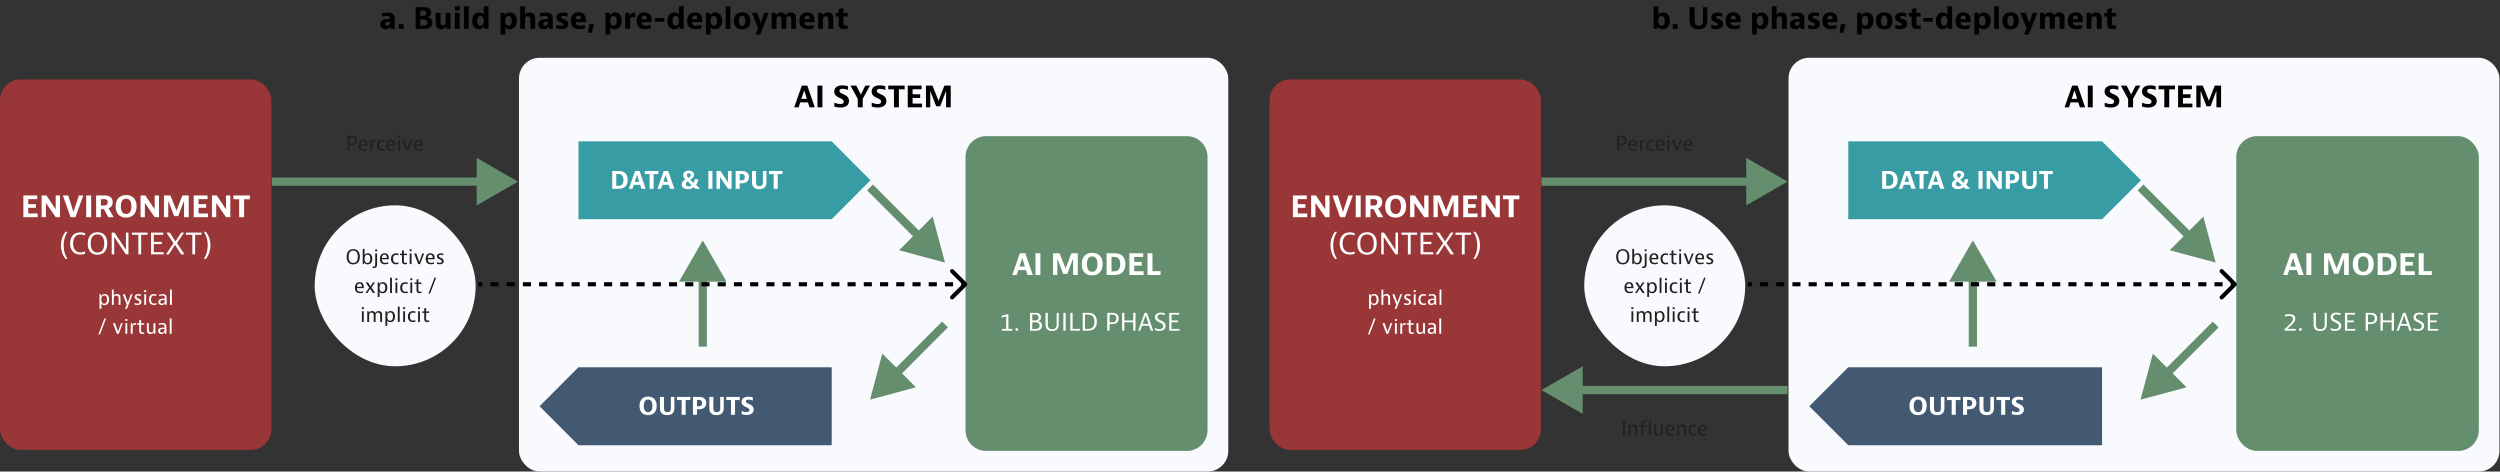 <svg width="2423" height="457" viewBox="0 0 2423 457" fill="none" xmlns="http://www.w3.org/2000/svg">
<rect x="0" y="0" width="2423" height="457" fill="#333333" stroke="none"/>
<path d="M370.047 16.268V12.824C370.047 12.824 372.343 12.18 375.451 12.18C378.139 12.18 380.491 12.656 381.667 14.392C382.563 15.708 382.591 17.472 382.591 19.04V28H379.035L378.251 25.48C377.831 27.104 376.347 28.336 373.799 28.336C370.803 28.336 368.563 26.656 368.563 23.548C368.563 21.56 369.487 20.216 370.999 19.432C372.875 18.452 375.479 18.452 377.999 18.452C377.999 17.64 377.999 16.94 377.607 16.38C377.159 15.764 376.235 15.456 374.807 15.456C372.511 15.456 370.271 16.268 370.271 16.268H370.047ZM373.295 23.212C373.295 24.276 373.967 24.92 375.255 24.92C376.347 24.92 377.215 24.444 377.635 23.66C377.999 22.932 377.999 22.036 377.999 21.448V21.084C376.347 21.084 375.087 21.14 374.247 21.588C373.547 21.952 373.295 22.568 373.295 23.212ZM386.466 23.464H391.17V28H386.466V23.464ZM402.857 6.944H410.501C412.349 6.944 414.113 6.972 415.653 7.896C417.025 8.736 417.865 10.08 417.865 12.096C417.865 16.352 414.057 16.716 414.057 16.716C414.057 16.716 419.097 16.828 419.097 21.952C419.097 24.36 417.977 25.9 416.381 26.852C414.505 28 412.433 28 410.389 28H402.857V6.944ZM407.393 18.928V24.696H410.473C411.257 24.696 412.153 24.696 413.049 24.164C413.889 23.66 414.309 22.848 414.309 21.784C414.309 20.58 413.749 19.852 412.937 19.404C412.041 18.928 411.313 18.928 410.249 18.928H407.393ZM407.393 10.248V15.344H409.829C410.557 15.344 411.257 15.344 411.957 14.952C412.629 14.56 413.077 13.888 413.077 12.796C413.077 11.732 412.629 11.032 411.957 10.64C411.257 10.248 410.557 10.248 409.829 10.248H407.393ZM436.628 28H432.988L432.148 25.312C431.644 27.132 430.16 28.336 427.472 28.336C425.428 28.336 424 27.636 423.16 26.404C422.264 25.116 422.264 23.576 422.264 21.56V12.404H426.968V21.588C426.968 22.344 426.968 23.044 427.388 23.66C427.808 24.248 428.536 24.584 429.516 24.584C431.756 24.584 431.924 22.82 431.924 21.756V12.404H436.628V28ZM440.802 6.16H445.478V10.22H440.802V6.16ZM440.83 12.404H445.45V28H440.83V12.404ZM449.662 6.16H454.282V28H449.662V6.16ZM468.798 6.16H473.418V28H469.694L468.882 25.536C468.294 27.44 466.502 28.336 464.234 28.336C459.782 28.336 457.654 24.892 457.654 20.328C457.654 15.708 459.838 12.068 464.514 12.068C466.446 12.068 468.098 12.684 468.798 14.532V6.16ZM465.718 15.54C463.366 15.54 462.582 17.5 462.582 20.188C462.582 22.876 463.366 24.836 465.69 24.836C468.042 24.836 468.826 22.876 468.826 20.188C468.826 17.5 468.042 15.54 465.718 15.54ZM489.72 33.376H485.1V12.404H488.824L489.636 14.868C490.224 12.964 492.016 12.068 494.284 12.068C498.736 12.068 500.864 15.512 500.864 20.076C500.864 24.696 498.68 28.336 494.004 28.336C492.072 28.336 490.42 27.72 489.72 25.872V33.376ZM492.8 24.864C495.152 24.864 495.936 22.904 495.936 20.216C495.936 17.528 495.152 15.568 492.828 15.568C490.476 15.568 489.692 17.528 489.692 20.216C489.692 22.904 490.476 24.864 492.8 24.864ZM504.213 6.16H508.833V14.784C509.393 13.132 510.681 12.068 513.341 12.068C515.553 12.068 516.981 12.824 517.821 14.056C518.717 15.344 518.717 16.828 518.717 18.844V28H514.013V18.816C514.013 18.06 514.013 17.332 513.593 16.716C513.173 16.128 512.473 15.82 511.465 15.82C509.057 15.82 508.833 17.556 508.833 18.648V28H504.213V6.16ZM523.199 16.268V12.824C523.199 12.824 525.495 12.18 528.603 12.18C531.291 12.18 533.643 12.656 534.819 14.392C535.715 15.708 535.743 17.472 535.743 19.04V28H532.187L531.403 25.48C530.983 27.104 529.499 28.336 526.951 28.336C523.955 28.336 521.715 26.656 521.715 23.548C521.715 21.56 522.639 20.216 524.151 19.432C526.027 18.452 528.631 18.452 531.151 18.452C531.151 17.64 531.151 16.94 530.759 16.38C530.311 15.764 529.387 15.456 527.959 15.456C525.663 15.456 523.423 16.268 523.423 16.268H523.199ZM526.447 23.212C526.447 24.276 527.119 24.92 528.407 24.92C529.499 24.92 530.367 24.444 530.787 23.66C531.151 22.932 531.151 22.036 531.151 21.448V21.084C529.499 21.084 528.239 21.14 527.399 21.588C526.699 21.952 526.447 22.568 526.447 23.212ZM549.978 12.768V16.212H549.754C549.754 16.212 547.542 15.428 545.862 15.428C544.49 15.428 543.902 15.932 543.902 16.548C543.902 18.62 550.734 17.92 550.734 23.268C550.734 26.488 548.27 28.224 543.902 28.224C541.074 28.224 539.226 27.496 539.226 27.496V24.052H539.45C539.45 24.052 542.082 24.976 544.014 24.976C545.442 24.976 546.058 24.472 546.058 23.744C546.058 21.308 539.226 22.092 539.226 17.024C539.226 14 541.634 12.18 545.834 12.18C548.214 12.18 549.978 12.768 549.978 12.768ZM566.885 24.136V27.552C566.885 27.552 564.589 28.224 561.649 28.224C558.541 28.224 556.665 27.468 555.405 26.32C553.949 24.976 553.193 22.876 553.193 20.216C553.193 15.232 555.853 11.984 560.753 11.984C563.329 11.984 565.457 12.88 566.661 14.728C567.837 16.548 567.837 18.816 567.837 21.476H557.953C557.953 23.632 559.353 24.948 562.041 24.948C564.169 24.948 566.661 24.136 566.661 24.136H566.885ZM557.925 18.62H563.161C563.161 16.52 562.573 15.12 560.697 15.12C558.793 15.12 558.037 16.548 557.925 18.62ZM571.1 23.464H575.748L573.48 31.808H569.924L571.1 23.464ZM591.493 33.376H586.873V12.404H590.597L591.409 14.868C591.997 12.964 593.789 12.068 596.057 12.068C600.509 12.068 602.637 15.512 602.637 20.076C602.637 24.696 600.453 28.336 595.777 28.336C593.845 28.336 592.193 27.72 591.493 25.872V33.376ZM594.573 24.864C596.925 24.864 597.709 22.904 597.709 20.216C597.709 17.528 596.925 15.568 594.601 15.568C592.249 15.568 591.465 17.528 591.465 20.216C591.465 22.904 592.249 24.864 594.573 24.864ZM615.618 12.18V16.66C615.618 16.66 614.694 16.492 613.798 16.492C610.69 16.492 610.69 18.536 610.69 19.656V28H605.986V12.404H609.57L610.494 15.512C611.026 12.88 612.874 12.18 615.254 12.18H615.618ZM630.705 24.136V27.552C630.705 27.552 628.409 28.224 625.469 28.224C622.361 28.224 620.485 27.468 619.225 26.32C617.769 24.976 617.013 22.876 617.013 20.216C617.013 15.232 619.673 11.984 624.573 11.984C627.149 11.984 629.277 12.88 630.481 14.728C631.657 16.548 631.657 18.816 631.657 21.476H621.773C621.773 23.632 623.173 24.948 625.861 24.948C627.989 24.948 630.481 24.136 630.481 24.136H630.705ZM621.745 18.62H626.981C626.981 16.52 626.393 15.12 624.517 15.12C622.613 15.12 621.857 16.548 621.745 18.62ZM643.869 20.972H634.713V17.416H643.869V20.972ZM658.017 6.16H662.637V28H658.913L658.101 25.536C657.513 27.44 655.721 28.336 653.453 28.336C649.001 28.336 646.873 24.892 646.873 20.328C646.873 15.708 649.057 12.068 653.733 12.068C655.665 12.068 657.317 12.684 658.017 14.532V6.16ZM654.937 15.54C652.585 15.54 651.801 17.5 651.801 20.188C651.801 22.876 652.585 24.836 654.909 24.836C657.261 24.836 658.045 22.876 658.045 20.188C658.045 17.5 657.261 15.54 654.937 15.54ZM679.678 24.136V27.552C679.678 27.552 677.382 28.224 674.442 28.224C671.334 28.224 669.458 27.468 668.198 26.32C666.742 24.976 665.986 22.876 665.986 20.216C665.986 15.232 668.646 11.984 673.546 11.984C676.122 11.984 678.25 12.88 679.454 14.728C680.63 16.548 680.63 18.816 680.63 21.476H670.746C670.746 23.632 672.146 24.948 674.834 24.948C676.962 24.948 679.454 24.136 679.454 24.136H679.678ZM670.718 18.62H675.954C675.954 16.52 675.366 15.12 673.49 15.12C671.586 15.12 670.83 16.548 670.718 18.62ZM688.782 33.376H684.162V12.404H687.886L688.698 14.868C689.286 12.964 691.078 12.068 693.346 12.068C697.798 12.068 699.926 15.512 699.926 20.076C699.926 24.696 697.742 28.336 693.066 28.336C691.134 28.336 689.482 27.72 688.782 25.872V33.376ZM691.862 24.864C694.214 24.864 694.998 22.904 694.998 20.216C694.998 17.528 694.214 15.568 691.89 15.568C689.538 15.568 688.754 17.528 688.754 20.216C688.754 22.904 689.538 24.864 691.862 24.864ZM703.275 6.16H707.895V28H703.275V6.16ZM727.255 20.16C727.255 25.592 724.343 28.42 719.247 28.42C714.235 28.42 711.267 25.704 711.267 20.244C711.267 14.812 714.179 11.984 719.275 11.984C724.287 11.984 727.255 14.7 727.255 20.16ZM719.275 25.2C721.543 25.2 722.327 23.212 722.327 20.244C722.327 17.192 721.515 15.204 719.247 15.204C716.979 15.204 716.195 17.192 716.195 20.16C716.195 23.212 717.007 25.2 719.275 25.2ZM745.104 12.404L736.9 33.376H732.196L734.8 27.692L728.808 12.404H733.96L737.376 22.344L740.848 12.404H745.104ZM747.873 12.404H751.513L752.353 15.092C752.857 13.272 754.173 12.068 756.945 12.068C759.745 12.068 761.117 13.3 761.705 15.148C762.405 13.188 763.721 12.068 766.325 12.068C768.397 12.068 769.853 12.796 770.693 14.056C771.533 15.316 771.561 16.828 771.561 18.732V28H766.857V18.76C766.857 18.004 766.857 17.304 766.465 16.716C766.101 16.184 765.485 15.82 764.477 15.82C762.293 15.82 762.069 17.5 762.069 18.648V28H757.365V18.732C757.365 18.004 757.365 17.304 756.973 16.716C756.609 16.184 755.993 15.82 754.985 15.82C752.801 15.82 752.577 17.5 752.577 18.648V28H747.873V12.404ZM788.479 24.136V27.552C788.479 27.552 786.183 28.224 783.243 28.224C780.135 28.224 778.259 27.468 776.999 26.32C775.543 24.976 774.787 22.876 774.787 20.216C774.787 15.232 777.447 11.984 782.347 11.984C784.923 11.984 787.051 12.88 788.255 14.728C789.431 16.548 789.431 18.816 789.431 21.476H779.547C779.547 23.632 780.947 24.948 783.635 24.948C785.763 24.948 788.255 24.136 788.255 24.136H788.479ZM779.519 18.62H784.755C784.755 16.52 784.167 15.12 782.291 15.12C780.387 15.12 779.631 16.548 779.519 18.62ZM792.963 12.404H796.603L797.443 15.092C797.975 13.244 799.431 12.068 802.175 12.068C804.387 12.068 805.815 12.824 806.655 14.056C807.551 15.344 807.551 16.828 807.551 18.844V28H802.847V18.816C802.847 18.06 802.847 17.36 802.427 16.744C802.063 16.212 801.419 15.82 800.271 15.82C797.891 15.82 797.667 17.556 797.667 18.648V28H792.963V12.404ZM821.523 24.5V27.888C821.523 27.888 820.235 28.224 818.415 28.224C816.035 28.224 814.439 27.664 813.571 26.376C812.815 25.228 812.815 23.856 812.815 22.288V16.044H810.071V12.628H812.815V8.904L817.435 7.644V12.628H821.523V16.044H817.435V22.148C817.435 22.932 817.435 23.632 817.771 24.136C818.107 24.64 818.695 24.78 819.395 24.78C820.403 24.78 821.299 24.5 821.299 24.5H821.523Z" fill="black"/>
<rect y="77" width="263" height="359" rx="20" fill="#7F0506"/>
<rect y="77" width="263" height="359" rx="20" fill="white" fill-opacity="0.2"/>
<path d="M22.66 189.444H36.072V193.028H27.364V197.844H34.728V201.428H27.364V206.916H36.52V210.5H22.66V189.444ZM40.324 189.444H45L53.988 202.856V189.444H58.16V210.5H53.988L44.496 196.668V210.5H40.324V189.444ZM60.977 189.444H66.157L71.169 205.404L76.461 189.444H80.717L73.157 210.5H68.341L60.977 189.444ZM83.555 189.444H88.343V210.5H83.555V189.444ZM100.796 202.688H97.8V210.5H93.152V189.444H100.712C102.448 189.444 104.828 189.444 106.788 190.788C108.496 191.964 109.196 193.756 109.196 195.912C109.196 199.076 107.684 201.008 105.276 201.96L110.176 210.5H104.884L100.796 202.688ZM97.8 192.972V199.16H100.712C101.272 199.16 102.476 199.16 103.26 198.628C103.904 198.208 104.408 197.312 104.408 196.08C104.408 194.988 104.016 194.008 103.26 193.504C102.448 192.972 101.216 192.972 100.712 192.972H97.8ZM132.406 199.916C132.406 206.608 128.738 210.92 122.186 210.92C115.578 210.92 112.078 206.552 112.078 200.028C112.078 193.336 115.746 189.024 122.298 189.024C128.906 189.024 132.406 193.392 132.406 199.916ZM122.242 207.392C125.574 207.392 127.338 204.928 127.338 199.972C127.338 195.016 125.574 192.552 122.242 192.552C118.91 192.552 117.146 195.016 117.146 199.972C117.146 204.928 118.91 207.392 122.242 207.392ZM136.246 189.444H140.922L149.91 202.856V189.444H154.082V210.5H149.91L140.418 196.668V210.5H136.246V189.444ZM158.887 189.444H165.187L171.067 204.144L176.751 189.444H182.911V210.5H178.375V194.54L172.691 209.464H168.743L163.059 194.54V210.5H158.887V189.444ZM187.734 189.444H201.146V193.028H192.438V197.844H199.802V201.428H192.438V206.916H201.594V210.5H187.734V189.444ZM205.398 189.444H210.074L219.062 202.856V189.444H223.234V210.5H219.062L209.57 196.668V210.5H205.398V189.444ZM226.219 189.444H242.151V193.112H236.579V210.5H231.791V193.112H226.219V189.444ZM63.465 224.66H65.509C65.509 224.66 61.701 229.28 61.701 237.792C61.701 246.304 65.509 250.896 65.509 250.896H63.465C63.465 250.896 59.041 245.996 59.041 237.792C59.041 229.588 63.465 224.66 63.465 224.66ZM82.397 243.812V245.996C82.397 245.996 80.493 246.724 77.834 246.724C70.834 246.724 67.95 241.768 67.95 235.972C67.95 230.176 70.834 225.22 77.834 225.22C80.493 225.22 82.397 225.948 82.397 225.948V228.132H82.174C82.174 228.132 80.242 227.292 77.974 227.292C72.99 227.292 70.834 231.184 70.834 235.944C70.834 240.704 72.99 244.652 77.974 244.652C80.242 244.652 82.174 243.812 82.174 243.812H82.397ZM103.911 235.888C103.911 242.748 100.523 246.864 94.419 246.864C88.371 246.864 85.039 242.86 85.039 236.056C85.039 229.196 88.427 225.08 94.531 225.08C100.579 225.08 103.911 229.084 103.911 235.888ZM94.475 244.792C98.647 244.792 101.027 241.88 101.027 235.972C101.027 230.064 98.647 227.152 94.475 227.152C90.303 227.152 87.923 230.064 87.923 235.972C87.923 241.88 90.303 244.792 94.475 244.792ZM108.254 225.444H110.97L122.058 242.104V225.444H124.494V246.5H122.002L110.69 229.644V246.5H108.254V225.444ZM127.892 225.444H142.984V227.572H136.796V246.5H134.08V227.572H127.892V225.444ZM146.371 225.444H158.159V227.544H149.059V234.432H156.815V236.532H149.059V244.4H158.607V246.5H146.371V225.444ZM161.291 225.444H164.539L170.083 233.984L175.627 225.444H178.371L171.511 235.608L178.819 246.5H175.543L169.607 237.316L163.615 246.5H160.899L168.151 235.664L161.291 225.444ZM180.228 225.444H195.32V227.572H189.132V246.5H186.416V227.572H180.228V225.444ZM199.547 250.896H197.503C197.503 250.896 201.311 246.276 201.311 237.764C201.311 229.252 197.503 224.66 197.503 224.66H199.547C199.547 224.66 203.971 229.56 203.971 237.764C203.971 245.968 199.547 250.896 199.547 250.896Z" fill="white"/>
<path d="M98.23 299.3H96.425V285.183H97.812L98.211 287.007C98.553 285.715 99.731 284.955 101.384 284.955C104.101 284.955 105.716 287.007 105.716 290.294C105.716 293.6 104.101 295.728 101.251 295.728C99.655 295.728 98.667 295.063 98.23 293.847V299.3ZM100.966 294.322C102.999 294.322 103.778 292.612 103.778 290.332C103.778 288.071 102.999 286.361 100.985 286.361C98.99 286.361 98.173 288.014 98.173 290.351C98.173 292.669 98.971 294.322 100.966 294.322ZM108.448 280.68H110.253V286.874C110.538 285.715 111.412 284.955 113.217 284.955C114.737 284.955 115.649 285.506 116.181 286.285C116.789 287.159 116.789 288.261 116.789 289.42V295.5H114.965V289.401C114.965 288.679 114.965 287.919 114.566 287.33C114.224 286.817 113.635 286.456 112.647 286.456C110.481 286.456 110.253 288.166 110.253 289.116V295.5H108.448V280.68ZM128.543 285.183L123.014 299.3H121.19L122.881 295.253L118.929 285.183H121.019L123.869 293.144L126.833 285.183H128.543ZM136.618 285.411V286.912H136.466C136.466 286.912 135.269 286.418 134.11 286.418C132.932 286.418 132.305 286.931 132.305 287.672C132.305 289.705 137.055 289.135 137.055 292.65C137.055 294.74 135.364 295.652 133.141 295.652C131.488 295.652 130.443 295.139 130.443 295.139V293.638H130.595C130.595 293.638 132.001 294.265 133.312 294.265C134.566 294.265 135.231 293.695 135.231 292.84C135.231 290.579 130.481 291.187 130.481 287.919C130.481 286.152 131.849 285.031 134.205 285.031C135.573 285.031 136.618 285.411 136.618 285.411ZM139.749 281.212H141.668V283.055H139.749V281.212ZM139.806 285.183H141.611V295.5H139.806V285.183ZM151.594 293.809V295.31C151.594 295.31 150.644 295.652 149.314 295.652C146.122 295.652 144.355 293.657 144.355 290.351C144.355 287.045 146.122 285.031 149.314 285.031C150.625 285.031 151.594 285.373 151.594 285.373V286.874H151.442C151.442 286.874 150.492 286.437 149.39 286.437C147.395 286.437 146.293 287.881 146.293 290.294C146.293 292.707 147.395 294.246 149.39 294.246C150.473 294.246 151.442 293.809 151.442 293.809H151.594ZM154.336 286.95V285.468C154.336 285.468 155.685 285.031 157.452 285.031C158.953 285.031 160.245 285.354 160.91 286.304C161.518 287.159 161.518 288.318 161.518 289.534V295.5H160.169L159.77 293.733C159.561 294.702 158.706 295.728 156.825 295.728C154.868 295.728 153.443 294.645 153.443 292.707C153.443 291.719 153.823 290.731 155.001 290.123C156.236 289.496 157.832 289.496 159.713 289.496C159.713 288.527 159.713 287.843 159.371 287.273C159.029 286.722 158.345 286.418 157.243 286.418C155.78 286.418 154.488 286.95 154.488 286.95H154.336ZM155.343 292.669C155.343 293.676 156.008 294.322 157.186 294.322C158.098 294.322 158.915 293.942 159.333 293.144C159.713 292.403 159.713 291.491 159.713 290.94V290.712C157.984 290.712 156.977 290.731 156.217 291.149C155.571 291.51 155.343 292.08 155.343 292.669ZM164.762 280.68H166.567V295.5H164.762V280.68ZM102.784 308.68L96.932 324.032H95.374L101.226 308.68H102.784ZM109.393 313.183H111.483L114.371 321.372L117.335 313.183H119.045L115.093 323.5H113.326L109.393 313.183ZM121.491 309.212H123.41V311.055H121.491V309.212ZM121.548 313.183H123.353V323.5H121.548V313.183ZM131.949 313.088V314.798C131.949 314.798 131.493 314.703 130.961 314.703C128.605 314.703 128.567 316.508 128.567 317.458V323.5H126.743V313.183H128.111L128.472 315.159C128.852 313.487 130.144 313.088 131.626 313.088H131.949ZM139.751 321.98V323.424C139.751 323.424 139.01 323.652 138.003 323.652C136.711 323.652 135.818 323.272 135.362 322.569C134.944 321.923 134.944 321.144 134.944 319.928V314.703H133.006V313.335H134.944V310.466L136.749 309.915V313.335H139.751V314.703H136.749V319.909C136.749 320.745 136.749 321.258 136.977 321.676C137.205 322.094 137.642 322.265 138.193 322.265C138.934 322.265 139.599 321.98 139.599 321.98H139.751ZM150.611 323.5H149.224L148.844 321.733C148.578 322.93 147.628 323.728 145.861 323.728C144.398 323.728 143.524 323.177 143.011 322.436C142.441 321.619 142.403 320.574 142.403 319.263V313.183H144.227V319.282C144.227 320.194 144.246 320.821 144.626 321.353C144.968 321.847 145.519 322.227 146.507 322.227C148.597 322.227 148.787 320.536 148.787 319.567V313.183H150.611V323.5ZM154.095 314.95V313.468C154.095 313.468 155.444 313.031 157.211 313.031C158.712 313.031 160.004 313.354 160.669 314.304C161.277 315.159 161.277 316.318 161.277 317.534V323.5H159.928L159.529 321.733C159.32 322.702 158.465 323.728 156.584 323.728C154.627 323.728 153.202 322.645 153.202 320.707C153.202 319.719 153.582 318.731 154.76 318.123C155.995 317.496 157.591 317.496 159.472 317.496C159.472 316.527 159.472 315.843 159.13 315.273C158.788 314.722 158.104 314.418 157.002 314.418C155.539 314.418 154.247 314.95 154.247 314.95H154.095ZM155.102 320.669C155.102 321.676 155.767 322.322 156.945 322.322C157.857 322.322 158.674 321.942 159.092 321.144C159.472 320.403 159.472 319.491 159.472 318.94V318.712C157.743 318.712 156.736 318.731 155.976 319.149C155.33 319.51 155.102 320.08 155.102 320.669ZM164.521 308.68H166.326V323.5H164.521V308.68Z" fill="white"/>
<rect x="503" y="56" width="687.437" height="401" rx="20" fill="#F9FAFE"/>
<path d="M789.686 104H784.59L783.078 99.24H775.574L774.034 104H769.75L777.114 82.944H782.434L789.686 104ZM779.41 87.564L776.694 95.824H782.014L779.41 87.564ZM792.279 82.944H797.067V104H792.279V82.944ZM821.828 83.532V87.088H821.604C821.604 87.088 818.832 86.08 816.564 86.08C814.52 86.08 813.568 86.892 813.568 88.068C813.568 91.792 822.836 90.784 822.836 97.84C822.836 102.068 819.532 104.224 814.408 104.224C810.992 104.224 808.64 103.272 808.64 103.272V99.632H808.864C808.864 99.632 812.028 100.864 814.492 100.864C816.592 100.864 817.824 99.968 817.824 98.512C817.824 94.564 808.556 95.404 808.556 88.712C808.556 84.904 811.524 82.72 816.452 82.72C819.448 82.72 821.828 83.532 821.828 83.532ZM824.274 82.944H829.846L834.298 91.596L838.722 82.944H843.202L836.146 95.796V104H831.358V95.88L824.274 82.944ZM858.059 83.532V87.088H857.835C857.835 87.088 855.063 86.08 852.795 86.08C850.751 86.08 849.799 86.892 849.799 88.068C849.799 91.792 859.067 90.784 859.067 97.84C859.067 102.068 855.763 104.224 850.639 104.224C847.223 104.224 844.871 103.272 844.871 103.272V99.632H845.095C845.095 99.632 848.259 100.864 850.723 100.864C852.823 100.864 854.055 99.968 854.055 98.512C854.055 94.564 844.787 95.404 844.787 88.712C844.787 84.904 847.755 82.72 852.683 82.72C855.679 82.72 858.059 83.532 858.059 83.532ZM860.841 82.944H876.773V86.612H871.201V104H866.413V86.612H860.841V82.944ZM879.779 82.944H893.191V86.528H884.483V91.344H891.847V94.928H884.483V100.416H893.639V104H879.779V82.944ZM897.443 82.944H903.743L909.623 97.644L915.307 82.944H921.467V104H916.931V88.04L911.247 102.964H907.299L901.615 88.04V104H897.443V82.944Z" fill="black"/>
<g clip-path="url(#clip0_1467_5258)">
<path d="M806.032 136.988L843.679 174.727L806.032 212.465H560.647V136.988L806.032 136.988Z" fill="#389CA5"/>
<path d="M593.394 165.704H598.648C600.392 165.704 602.687 165.704 604.775 166.923C606.771 168.096 608.354 170.35 608.354 174.352C608.354 178.262 606.84 180.585 604.729 181.804C602.48 183.092 599.864 183 598.648 183H593.394V165.704ZM597.272 168.602V180.102H598.878C599.956 180.102 601.012 180.079 602.044 179.504C603.604 178.63 604.224 176.882 604.224 174.352C604.224 171.891 603.627 170.051 601.975 169.177C600.897 168.602 599.75 168.602 598.878 168.602H597.272ZM625.821 183H621.645L620.406 179.09H614.257L612.995 183H609.484L615.519 165.704H619.878L625.821 183ZM617.4 169.499L615.175 176.284H619.534L617.4 169.499ZM624.998 165.704H638.053V168.717H633.487V183H629.564V168.717H624.998V165.704ZM653.583 183H649.407L648.168 179.09H642.019L640.757 183H637.246L643.281 165.704H647.64L653.583 183ZM645.162 169.499L642.937 176.284H647.296L645.162 169.499ZM678.367 183H673.916L672.241 181.344C670.887 182.701 669.029 183.276 666.803 183.276C662.902 183.276 660.768 181.528 660.768 178.699C660.768 176.399 662.168 175.088 664.371 174.03C662.925 172.604 662.099 171.431 662.099 169.775C662.099 167.222 664.05 165.382 667.514 165.382C670.887 165.382 672.7 167.13 672.7 169.384C672.7 171.546 670.979 172.903 669.029 174.099L672.333 177.273C672.768 176.284 673.067 174.996 673.227 173.708H676.692C676.463 175.778 675.774 177.618 674.627 179.182L678.367 182.816V183ZM667.468 180.631C668.616 180.631 669.556 180.217 670.336 179.55L666.367 175.824C665.38 176.56 664.692 177.342 664.692 178.4C664.692 179.78 665.816 180.631 667.468 180.631ZM665.747 169.637C665.747 170.557 666.275 171.431 667.377 172.535C668.478 171.73 669.487 170.856 669.487 169.637C669.487 168.533 668.638 167.889 667.583 167.889C666.528 167.889 665.747 168.533 665.747 169.637ZM686.562 165.704H690.486V183H686.562V165.704ZM694.426 165.704H698.258L705.623 176.721V165.704H709.042V183H705.623L697.845 171.638V183H694.426V165.704ZM712.979 165.704H718.234C719.565 165.704 721.652 165.704 723.35 166.693C725.048 167.682 725.92 169.43 725.92 171.592C725.92 174.076 724.773 175.801 723.098 176.744C721.492 177.641 719.679 177.664 718.188 177.664H716.903V183H712.979V165.704ZM716.903 168.602V174.766H718.303C719.014 174.766 719.978 174.766 720.712 174.26C721.469 173.731 721.836 172.788 721.836 171.684C721.836 170.534 721.446 169.614 720.712 169.108C719.978 168.602 719.014 168.602 718.303 168.602H716.903ZM728.843 165.704H732.767V176.652C732.767 178.791 733.363 180.447 736.094 180.447C738.824 180.447 739.421 178.791 739.421 176.652V165.704H742.839V176.031C742.839 177.526 742.839 179.504 741.463 181.183C740.224 182.678 738.296 183.345 735.818 183.345C733.248 183.345 731.413 182.632 730.22 181.183C728.843 179.504 728.843 177.549 728.843 176.031V165.704ZM745.3 165.704H758.356V168.717H753.79V183H749.866V168.717H745.3V165.704Z" fill="white"/>
<path d="M681.118 233L658.08 273H704.157L681.118 233ZM685.109 336V269H677.128V336H685.109Z" fill="#658E6E"/>
<path d="M560.647 431.465L523 393.727L560.647 355.988H806.032V431.465H560.647Z" fill="#142F4E"/>
<path d="M560.647 431.465L523 393.727L560.647 355.988H806.032V431.465H560.647Z" fill="white" fill-opacity="0.2"/>
<path d="M786.364 357.631H563.901V430.369H786.364V357.631Z" fill="#142F4E"/>
<path d="M786.364 357.631H563.901V430.369H786.364V357.631Z" fill="white" fill-opacity="0.2"/>
<path d="M636.473 393.306C636.473 398.803 633.467 402.345 628.098 402.345C622.683 402.345 619.815 398.757 619.815 393.398C619.815 387.901 622.821 384.359 628.19 384.359C633.605 384.359 636.473 387.947 636.473 393.306ZM628.144 399.447C630.875 399.447 632.32 397.423 632.32 393.352C632.32 389.281 630.875 387.257 628.144 387.257C625.414 387.257 623.968 389.281 623.968 393.352C623.968 397.423 625.414 399.447 628.144 399.447ZM639.62 384.704H643.543V395.652C643.543 397.791 644.14 399.447 646.87 399.447C649.601 399.447 650.197 397.791 650.197 395.652V384.704H653.616V395.031C653.616 396.526 653.616 398.504 652.239 400.183C651 401.678 649.073 402.345 646.595 402.345C644.025 402.345 642.189 401.632 640.996 400.183C639.62 398.504 639.62 396.549 639.62 395.031V384.704ZM656.076 384.704H669.131V387.717H664.565V402H660.642V387.717H656.076V384.704ZM671.594 384.704H676.849C678.18 384.704 680.267 384.704 681.965 385.693C683.663 386.682 684.535 388.43 684.535 390.592C684.535 393.076 683.388 394.801 681.713 395.744C680.107 396.641 678.294 396.664 676.803 396.664H675.518V402H671.594V384.704ZM675.518 387.602V393.766H676.918C677.629 393.766 678.593 393.766 679.327 393.26C680.084 392.731 680.451 391.788 680.451 390.684C680.451 389.534 680.061 388.614 679.327 388.108C678.593 387.602 677.629 387.602 676.918 387.602H675.518ZM687.458 384.704H691.382V395.652C691.382 397.791 691.978 399.447 694.709 399.447C697.439 399.447 698.036 397.791 698.036 395.652V384.704H701.454V395.031C701.454 396.526 701.454 398.504 700.078 400.183C698.839 401.678 696.911 402.345 694.433 402.345C691.863 402.345 690.028 401.632 688.835 400.183C687.458 398.504 687.458 396.549 687.458 395.031V384.704ZM703.914 384.704H716.97V387.717H712.404V402H708.48V387.717H703.914V384.704ZM729.643 385.187V388.108H729.46C729.46 388.108 727.188 387.28 725.33 387.28C723.655 387.28 722.875 387.947 722.875 388.913C722.875 391.972 730.469 391.144 730.469 396.94C730.469 400.413 727.762 402.184 723.563 402.184C720.764 402.184 718.836 401.402 718.836 401.402V398.412H719.02C719.02 398.412 721.613 399.424 723.632 399.424C725.353 399.424 726.362 398.688 726.362 397.492C726.362 394.249 718.768 394.939 718.768 389.442C718.768 386.314 721.2 384.52 725.238 384.52C727.693 384.52 729.643 385.187 729.643 385.187Z" fill="white"/>
<path d="M915.884 254.5L903.958 209.886L871.377 242.546L915.884 254.5ZM840.406 184.496L887.668 231.873L893.311 226.216L846.048 178.84L840.406 184.496Z" fill="#658E6E"/>
<path d="M843.227 387.332L887.734 375.378L855.152 342.718L843.227 387.332ZM913.062 311.672L865.8 359.048L871.443 364.705L918.705 317.328L913.062 311.672Z" fill="#658E6E"/>
<path d="M1150.32 132H955.787C944.768 132 935.835 140.954 935.835 152V417C935.835 428.046 944.768 437 955.787 437H1150.32C1161.34 437 1170.27 428.046 1170.27 417V152C1170.27 140.954 1161.34 132 1150.32 132Z" fill="#3F724A"/>
<path d="M1150.32 132H955.787C944.768 132 935.835 140.954 935.835 152V417C935.835 428.046 944.768 437 955.787 437H1150.32C1161.34 437 1170.27 428.046 1170.27 417V152C1170.27 140.954 1161.34 132 1150.32 132Z" fill="white" fill-opacity="0.2"/>
<path d="M1000.99 266.5H995.902L994.394 261.74H986.908L985.372 266.5H981.098L988.444 245.444H993.752L1000.99 266.5ZM990.735 250.064L988.025 258.324H993.333L990.735 250.064ZM1003.57 245.444H1008.35V266.5H1003.57V245.444ZM1020.62 245.444H1026.91L1032.77 260.144L1038.44 245.444H1044.59V266.5H1040.06V250.54L1034.39 265.464H1030.45L1024.78 250.54V266.5H1020.62V245.444ZM1068.7 255.916C1068.7 262.608 1065.04 266.92 1058.51 266.92C1051.91 266.92 1048.42 262.552 1048.42 256.028C1048.42 249.336 1052.08 245.024 1058.62 245.024C1065.21 245.024 1068.7 249.392 1068.7 255.916ZM1058.56 263.392C1061.89 263.392 1063.64 260.928 1063.64 255.972C1063.64 251.016 1061.89 248.552 1058.56 248.552C1055.24 248.552 1053.48 251.016 1053.48 255.972C1053.48 260.928 1055.24 263.392 1058.56 263.392ZM1072.53 245.444H1078.93C1081.05 245.444 1083.84 245.444 1086.38 246.928C1088.82 248.356 1090.74 251.1 1090.74 255.972C1090.74 260.732 1088.9 263.56 1086.33 265.044C1083.59 266.612 1080.41 266.5 1078.93 266.5H1072.53V245.444ZM1077.25 248.972V262.972H1079.21C1080.52 262.972 1081.8 262.944 1083.06 262.244C1084.96 261.18 1085.71 259.052 1085.71 255.972C1085.71 252.976 1084.99 250.736 1082.98 249.672C1081.66 248.972 1080.27 248.972 1079.21 248.972H1077.25ZM1094.57 245.444H1107.95V249.028H1099.26V253.844H1106.61V257.428H1099.26V262.916H1108.4V266.5H1094.57V245.444ZM1112.19 245.444H1116.97V262.804H1124.85V266.5H1112.19V245.444Z" fill="white"/>
<path d="M971.031 320.5V318.821H975.184V306.608L970.985 307.804H970.802V306.056L975.804 304.676H977.364V318.821H981.081V320.5H971.031ZM984.33 318.154H986.716V320.5H984.33V318.154ZM998.264 303.204H1003.15C1004.51 303.204 1005.79 303.204 1007.01 303.894C1008.18 304.561 1008.91 305.711 1008.91 307.436C1008.91 310.932 1005.97 311.277 1005.97 311.277C1005.97 311.277 1009.92 311.553 1009.92 315.578C1009.92 317.395 1009.09 318.706 1007.88 319.511C1006.43 320.454 1004.9 320.5 1003.43 320.5H998.264V303.204ZM1000.47 312.312V318.844H1003.36C1004.23 318.844 1005.31 318.844 1006.3 318.177C1007.12 317.625 1007.6 316.728 1007.6 315.555C1007.6 314.405 1007.14 313.485 1006.07 312.887C1005.01 312.312 1004 312.312 1003.13 312.312H1000.47ZM1000.47 304.86V310.587H1002.99C1003.82 310.587 1004.55 310.587 1005.31 310.173C1006.04 309.759 1006.59 309.023 1006.59 307.735C1006.59 306.608 1006.18 305.734 1005.35 305.274C1004.6 304.86 1003.77 304.86 1002.95 304.86H1000.47ZM1013.32 303.204H1015.55V314.152C1015.55 317.073 1016.42 319.097 1019.84 319.097C1023.26 319.097 1024.13 317.073 1024.13 314.152V303.204H1026.12V313.761C1026.12 315.21 1026.1 317.349 1024.75 318.913C1023.67 320.155 1021.9 320.799 1019.68 320.799C1017.75 320.799 1015.91 320.316 1014.7 318.913C1013.32 317.326 1013.32 315.256 1013.32 313.761V303.204ZM1030.62 303.204H1032.84V320.5H1030.62V303.204ZM1037.34 303.204H1039.57V318.752H1046.75V320.5H1037.34V303.204ZM1049.35 303.204H1053.73C1055.43 303.204 1057.59 303.204 1059.52 304.285C1061.63 305.481 1063.1 307.873 1063.1 311.829C1063.1 315.762 1061.65 318.2 1059.38 319.442C1057.45 320.5 1055.23 320.5 1053.73 320.5H1049.35V303.204ZM1051.58 304.906V318.798H1053.87C1055.09 318.798 1056.67 318.798 1058.05 317.993C1060.04 316.843 1060.73 314.658 1060.73 311.852C1060.73 309.069 1060.04 306.861 1058.03 305.711C1056.63 304.906 1055.09 304.906 1053.87 304.906H1051.58ZM1073.17 303.204H1077.25C1078.61 303.204 1080.65 303.204 1082.14 304.147C1083.59 305.067 1084.28 306.677 1084.28 308.54C1084.28 310.679 1083.36 312.266 1081.94 313.14C1080.54 313.991 1078.95 314.06 1077.23 314.06H1075.4V320.5H1073.17V303.204ZM1075.4 304.906V312.358H1077.58C1078.49 312.358 1079.73 312.358 1080.65 311.691C1081.57 311.024 1081.94 309.805 1081.94 308.632C1081.94 307.413 1081.55 306.217 1080.65 305.573C1079.73 304.906 1078.49 304.906 1077.58 304.906H1075.4ZM1087.51 303.204H1089.74V310.587H1098.32V303.204H1100.54V320.5H1098.32V312.312H1089.74V320.5H1087.51V303.204ZM1117.72 320.5H1115.33L1113.71 315.67H1106.82L1105.12 320.5H1103.08L1109.37 303.204H1111.62L1117.72 320.5ZM1110.33 305.642L1107.42 313.968H1113.13L1110.33 305.642ZM1128.92 303.664V305.435H1128.74C1128.74 305.435 1126.88 304.676 1125 304.676C1122.84 304.676 1121.72 305.688 1121.72 307.183C1121.72 311.139 1129.68 310.127 1129.68 315.854C1129.68 319.235 1126.93 320.684 1123.58 320.684C1121.1 320.684 1119.38 319.879 1119.38 319.879V318.016H1119.56C1119.56 318.016 1121.65 319.028 1123.76 319.028C1126.03 319.028 1127.38 317.855 1127.38 316.107C1127.38 311.852 1119.42 312.887 1119.42 307.459C1119.42 304.722 1121.47 303.02 1124.95 303.02C1127.11 303.02 1128.92 303.664 1128.92 303.664ZM1133.24 303.204H1142.9V304.929H1135.45V310.587H1141.8V312.312H1135.45V318.775H1143.27V320.5H1133.24V303.204Z" fill="white"/>
</g>
<path d="M936.914 276.914C937.695 276.133 937.695 274.867 936.914 274.086L924.186 261.358C923.405 260.577 922.139 260.577 921.358 261.358C920.577 262.139 920.577 263.405 921.358 264.186L932.672 275.5L921.358 286.814C920.577 287.595 920.577 288.861 921.358 289.642C922.139 290.423 923.405 290.423 924.186 289.642L936.914 276.914ZM463.5 277.5H467.433V273.5H463.5V277.5ZM475.3 277.5H483.167V273.5H475.3V277.5ZM491.033 277.5H498.9V273.5H491.033V277.5ZM506.767 277.5H514.633V273.5H506.767V277.5ZM522.5 277.5H530.367V273.5H522.5V277.5ZM538.233 277.5H546.1V273.5H538.233V277.5ZM553.967 277.5H561.833V273.5H553.967V277.5ZM569.7 277.5H577.567V273.5H569.7V277.5ZM585.433 277.5H593.3V273.5H585.433V277.5ZM601.167 277.5H609.033V273.5H601.167V277.5ZM616.9 277.5H624.767V273.5H616.9V277.5ZM632.633 277.5H640.5V273.5H632.633V277.5ZM648.367 277.5H656.233V273.5H648.367V277.5ZM664.1 277.5H671.967V273.5H664.1V277.5ZM679.833 277.5H687.7V273.5H679.833V277.5ZM695.567 277.5H703.433V273.5H695.567V277.5ZM711.3 277.5H719.167V273.5H711.3V277.5ZM727.033 277.5H734.9V273.5H727.033V277.5ZM742.767 277.5H750.633V273.5H742.767V277.5ZM758.5 277.5H766.367V273.5H758.5V277.5ZM774.233 277.5H782.1V273.5H774.233V277.5ZM789.967 277.5H797.833V273.5H789.967V277.5ZM805.7 277.5H813.567V273.5H805.7V277.5ZM821.433 277.5H829.3V273.5H821.433V277.5ZM837.167 277.5H845.033V273.5H837.167V277.5ZM852.9 277.5H860.767V273.5H852.9V277.5ZM868.633 277.5H876.5V273.5H868.633V277.5ZM884.367 277.5H892.233V273.5H884.367V277.5ZM900.1 277.5H907.967V273.5H900.1V277.5ZM915.833 277.5H923.7V273.5H915.833V277.5ZM931.567 277.5H935.5V273.5H931.567V277.5Z" fill="black"/>
<rect x="305" y="199" width="156" height="156" rx="78" fill="#F9FAFE"/>
<path d="M348.767 248.799C348.767 253.454 346.468 256.247 342.326 256.247C338.222 256.247 335.961 253.53 335.961 248.913C335.961 244.258 338.26 241.465 342.402 241.465C346.506 241.465 348.767 244.182 348.767 248.799ZM342.364 254.841C345.195 254.841 346.81 252.865 346.81 248.856C346.81 244.847 345.195 242.871 342.364 242.871C339.533 242.871 337.918 244.847 337.918 248.856C337.918 252.865 339.533 254.841 342.364 254.841ZM351.543 241.18H353.348V247.507C353.671 246.348 354.697 245.455 356.483 245.455C359.143 245.455 360.834 247.412 360.834 250.794C360.834 254.214 359.124 256.228 356.274 256.228C354.64 256.228 353.633 255.563 353.215 254.385L352.626 256H351.543V241.18ZM356.103 246.861C354.089 246.861 353.291 248.533 353.291 250.851C353.291 253.188 354.089 254.86 356.084 254.86C358.098 254.86 358.896 253.188 358.896 250.851C358.896 248.533 358.098 246.861 356.103 246.861ZM361.096 259.724V258.356H361.248C361.248 258.356 361.647 258.432 362.027 258.432C362.597 258.432 363.091 258.261 363.395 257.748C363.661 257.273 363.661 256.741 363.661 256.095V245.683H365.466V256.038C365.466 256.817 365.466 257.653 365.048 258.413C364.516 259.363 363.49 259.8 362.103 259.8C361.514 259.8 361.096 259.724 361.096 259.724ZM363.604 241.712H365.523V243.555H363.604V241.712ZM376.246 254.233V255.696C376.246 255.696 374.973 256.152 373.244 256.152C371.363 256.152 370.242 255.62 369.52 254.879C368.646 253.986 368.209 252.599 368.209 250.87C368.209 247.488 369.881 245.436 372.731 245.436C374.308 245.436 375.486 246.063 376.151 247.222C376.816 248.381 376.816 249.92 376.816 251.269H370.109C370.109 253.511 371.192 254.784 373.339 254.784C374.745 254.784 376.094 254.233 376.094 254.233H376.246ZM370.109 249.977H374.935C374.935 247.906 374.251 246.766 372.674 246.766C371.021 246.766 370.261 248.001 370.109 249.977ZM386.191 254.309V255.81C386.191 255.81 385.241 256.152 383.911 256.152C380.719 256.152 378.952 254.157 378.952 250.851C378.952 247.545 380.719 245.531 383.911 245.531C385.222 245.531 386.191 245.873 386.191 245.873V247.374H386.039C386.039 247.374 385.089 246.937 383.987 246.937C381.992 246.937 380.89 248.381 380.89 250.794C380.89 253.207 381.992 254.746 383.987 254.746C385.07 254.746 386.039 254.309 386.039 254.309H386.191ZM394.424 254.48V255.924C394.424 255.924 393.683 256.152 392.676 256.152C391.384 256.152 390.491 255.772 390.035 255.069C389.617 254.423 389.617 253.644 389.617 252.428V247.203H387.679V245.835H389.617V242.966L391.422 242.415V245.835H394.424V247.203H391.422V252.409C391.422 253.245 391.422 253.758 391.65 254.176C391.878 254.594 392.315 254.765 392.866 254.765C393.607 254.765 394.272 254.48 394.272 254.48H394.424ZM397.019 241.712H398.938V243.555H397.019V241.712ZM397.076 245.683H398.881V256H397.076V245.683ZM401.398 245.683H403.488L406.376 253.872L409.34 245.683H411.05L407.098 256H405.331L401.398 245.683ZM420.665 254.233V255.696C420.665 255.696 419.392 256.152 417.663 256.152C415.782 256.152 414.661 255.62 413.939 254.879C413.065 253.986 412.628 252.599 412.628 250.87C412.628 247.488 414.3 245.436 417.15 245.436C418.727 245.436 419.905 246.063 420.57 247.222C421.235 248.381 421.235 249.92 421.235 251.269H414.528C414.528 253.511 415.611 254.784 417.758 254.784C419.164 254.784 420.513 254.233 420.513 254.233H420.665ZM414.528 249.977H419.354C419.354 247.906 418.67 246.766 417.093 246.766C415.44 246.766 414.68 248.001 414.528 249.977ZM429.624 245.911V247.412H429.472C429.472 247.412 428.275 246.918 427.116 246.918C425.938 246.918 425.311 247.431 425.311 248.172C425.311 250.205 430.061 249.635 430.061 253.15C430.061 255.24 428.37 256.152 426.147 256.152C424.494 256.152 423.449 255.639 423.449 255.639V254.138H423.601C423.601 254.138 425.007 254.765 426.318 254.765C427.572 254.765 428.237 254.195 428.237 253.34C428.237 251.079 423.487 251.687 423.487 248.419C423.487 246.652 424.855 245.531 427.211 245.531C428.579 245.531 429.624 245.911 429.624 245.911ZM352.022 282.233V283.696C352.022 283.696 350.749 284.152 349.02 284.152C347.139 284.152 346.018 283.62 345.296 282.879C344.422 281.986 343.985 280.599 343.985 278.87C343.985 275.488 345.657 273.436 348.507 273.436C350.084 273.436 351.262 274.063 351.927 275.222C352.592 276.381 352.592 277.92 352.592 279.269H345.885C345.885 281.511 346.968 282.784 349.115 282.784C350.521 282.784 351.87 282.233 351.87 282.233H352.022ZM345.885 277.977H350.711C350.711 275.906 350.027 274.766 348.45 274.766C346.797 274.766 346.037 276.001 345.885 277.977ZM354.392 273.683H356.653L359.066 277.521L361.498 273.683H363.398L360.035 278.661L363.645 284H361.384L358.743 279.858L356.102 284H354.202L357.774 278.718L354.392 273.683ZM367.867 287.8H366.062V273.683H367.449L367.848 275.507C368.19 274.215 369.368 273.455 371.021 273.455C373.738 273.455 375.353 275.507 375.353 278.794C375.353 282.1 373.738 284.228 370.888 284.228C369.292 284.228 368.304 283.563 367.867 282.347V287.8ZM370.603 282.822C372.636 282.822 373.415 281.112 373.415 278.832C373.415 276.571 372.636 274.861 370.622 274.861C368.627 274.861 367.81 276.514 367.81 278.851C367.81 281.169 368.608 282.822 370.603 282.822ZM378.086 269.18H379.891V284H378.086V269.18ZM383.224 269.712H385.143V271.555H383.224V269.712ZM383.281 273.683H385.086V284H383.281V273.683ZM395.069 282.309V283.81C395.069 283.81 394.119 284.152 392.789 284.152C389.597 284.152 387.83 282.157 387.83 278.851C387.83 275.545 389.597 273.531 392.789 273.531C394.1 273.531 395.069 273.873 395.069 273.873V275.374H394.917C394.917 275.374 393.967 274.937 392.865 274.937C390.87 274.937 389.768 276.381 389.768 278.794C389.768 281.207 390.87 282.746 392.865 282.746C393.948 282.746 394.917 282.309 394.917 282.309H395.069ZM397.659 269.712H399.578V271.555H397.659V269.712ZM397.716 273.683H399.521V284H397.716V273.683ZM408.498 282.48V283.924C408.498 283.924 407.757 284.152 406.75 284.152C405.458 284.152 404.565 283.772 404.109 283.069C403.691 282.423 403.691 281.644 403.691 280.428V275.203H401.753V273.835H403.691V270.966L405.496 270.415V273.835H408.498V275.203H405.496V280.409C405.496 281.245 405.496 281.758 405.724 282.176C405.952 282.594 406.389 282.765 406.94 282.765C407.681 282.765 408.346 282.48 408.346 282.48H408.498ZM422.667 269.18L416.815 284.532H415.257L421.109 269.18H422.667ZM350.688 297.712H352.607V299.555H350.688V297.712ZM350.745 301.683H352.55V312H350.745V301.683ZM355.941 301.683H357.328L357.708 303.45C357.955 302.329 358.753 301.455 360.653 301.455C362.534 301.455 363.37 302.31 363.807 303.564C364.244 302.177 365.213 301.455 366.885 301.455C368.462 301.455 369.279 302.12 369.716 302.785C370.267 303.602 370.305 304.609 370.305 305.92V312H368.481V305.901C368.481 304.989 368.443 304.381 368.101 303.83C367.778 303.317 367.208 302.956 366.277 302.956C364.263 302.956 364.035 304.685 364.035 305.616V312H362.211V305.901C362.211 304.989 362.173 304.381 361.831 303.83C361.508 303.317 360.938 302.956 360.007 302.956C357.993 302.956 357.765 304.685 357.765 305.616V312H355.941V301.683ZM375.354 315.8H373.549V301.683H374.936L375.335 303.507C375.677 302.215 376.855 301.455 378.508 301.455C381.225 301.455 382.84 303.507 382.84 306.794C382.84 310.1 381.225 312.228 378.375 312.228C376.779 312.228 375.791 311.563 375.354 310.347V315.8ZM378.09 310.822C380.123 310.822 380.902 309.112 380.902 306.832C380.902 304.571 380.123 302.861 378.109 302.861C376.114 302.861 375.297 304.514 375.297 306.851C375.297 309.169 376.095 310.822 378.09 310.822ZM385.572 297.18H387.377V312H385.572V297.18ZM390.711 297.712H392.63V299.555H390.711V297.712ZM390.768 301.683H392.573V312H390.768V301.683ZM402.556 310.309V311.81C402.556 311.81 401.606 312.152 400.276 312.152C397.084 312.152 395.317 310.157 395.317 306.851C395.317 303.545 397.084 301.531 400.276 301.531C401.587 301.531 402.556 301.873 402.556 301.873V303.374H402.404C402.404 303.374 401.454 302.937 400.352 302.937C398.357 302.937 397.255 304.381 397.255 306.794C397.255 309.207 398.357 310.746 400.352 310.746C401.435 310.746 402.404 310.309 402.404 310.309H402.556ZM405.146 297.712H407.065V299.555H405.146V297.712ZM405.203 301.683H407.008V312H405.203V301.683ZM415.985 310.48V311.924C415.985 311.924 415.244 312.152 414.237 312.152C412.945 312.152 412.052 311.772 411.596 311.069C411.178 310.423 411.178 309.644 411.178 308.428V303.203H409.24V301.835H411.178V298.966L412.983 298.415V301.835H415.985V303.203H412.983V308.409C412.983 309.245 412.983 309.758 413.211 310.176C413.439 310.594 413.876 310.765 414.427 310.765C415.168 310.765 415.833 310.48 415.833 310.48H415.985Z" fill="#231F20"/>
<path d="M336.955 131.712H340.337C341.458 131.712 343.149 131.712 344.384 132.491C345.581 133.251 346.151 134.581 346.151 136.12C346.151 137.887 345.391 139.198 344.213 139.92C343.054 140.623 341.743 140.68 340.318 140.68H338.798V146H336.955V131.712ZM338.798 133.118V139.274H340.603C341.363 139.274 342.389 139.274 343.149 138.723C343.909 138.172 344.213 137.165 344.213 136.196C344.213 135.189 343.89 134.201 343.149 133.669C342.389 133.118 341.363 133.118 340.603 133.118H338.798ZM355.642 144.233V145.696C355.642 145.696 354.369 146.152 352.64 146.152C350.759 146.152 349.638 145.62 348.916 144.879C348.042 143.986 347.605 142.599 347.605 140.87C347.605 137.488 349.277 135.436 352.127 135.436C353.704 135.436 354.882 136.063 355.547 137.222C356.212 138.381 356.212 139.92 356.212 141.269H349.505C349.505 143.511 350.588 144.784 352.735 144.784C354.141 144.784 355.49 144.233 355.49 144.233H355.642ZM349.505 139.977H354.331C354.331 137.906 353.647 136.766 352.07 136.766C350.417 136.766 349.657 138.001 349.505 139.977ZM364.2 135.588V137.298C364.2 137.298 363.744 137.203 363.212 137.203C360.856 137.203 360.818 139.008 360.818 139.958V146H358.994V135.683H360.362L360.723 137.659C361.103 135.987 362.395 135.588 363.877 135.588H364.2ZM372.563 144.309V145.81C372.563 145.81 371.613 146.152 370.283 146.152C367.091 146.152 365.324 144.157 365.324 140.851C365.324 137.545 367.091 135.531 370.283 135.531C371.594 135.531 372.563 135.873 372.563 135.873V137.374H372.411C372.411 137.374 371.461 136.937 370.359 136.937C368.364 136.937 367.262 138.381 367.262 140.794C367.262 143.207 368.364 144.746 370.359 144.746C371.442 144.746 372.411 144.309 372.411 144.309H372.563ZM382.305 144.233V145.696C382.305 145.696 381.032 146.152 379.303 146.152C377.422 146.152 376.301 145.62 375.579 144.879C374.705 143.986 374.268 142.599 374.268 140.87C374.268 137.488 375.94 135.436 378.79 135.436C380.367 135.436 381.545 136.063 382.21 137.222C382.875 138.381 382.875 139.92 382.875 141.269H376.168C376.168 143.511 377.251 144.784 379.398 144.784C380.804 144.784 382.153 144.233 382.153 144.233H382.305ZM376.168 139.977H380.994C380.994 137.906 380.31 136.766 378.733 136.766C377.08 136.766 376.32 138.001 376.168 139.977ZM385.6 131.712H387.519V133.555H385.6V131.712ZM385.657 135.683H387.462V146H385.657V135.683ZM389.978 135.683H392.068L394.956 143.872L397.92 135.683H399.63L395.678 146H393.911L389.978 135.683ZM409.246 144.233V145.696C409.246 145.696 407.973 146.152 406.244 146.152C404.363 146.152 403.242 145.62 402.52 144.879C401.646 143.986 401.209 142.599 401.209 140.87C401.209 137.488 402.881 135.436 405.731 135.436C407.308 135.436 408.486 136.063 409.151 137.222C409.816 138.381 409.816 139.92 409.816 141.269H403.109C403.109 143.511 404.192 144.784 406.339 144.784C407.745 144.784 409.094 144.233 409.094 144.233H409.246ZM403.109 139.977H407.935C407.935 137.906 407.251 136.766 405.674 136.766C404.021 136.766 403.261 138.001 403.109 139.977Z" fill="#231F20"/>
<path d="M502 176.038L462 153L462 199.077L502 176.038ZM263.5 180.029L466 180.029L466 172.048L263.5 172.048L263.5 180.029Z" fill="#658E6E"/>
<path d="M1602.68 6.16H1607.3V14.868C1607.86 13.132 1609.43 12.068 1611.86 12.068C1615.92 12.068 1618.44 15.036 1618.44 20.104C1618.44 25.256 1615.81 28.336 1611.39 28.336C1609.17 28.336 1607.49 27.58 1606.71 25.76L1605.65 28H1602.68V6.16ZM1610.41 15.596C1608.05 15.596 1607.27 17.556 1607.27 20.272C1607.27 22.988 1608.05 24.948 1610.38 24.948C1612.73 24.948 1613.51 22.988 1613.51 20.272C1613.51 17.556 1612.73 15.596 1610.41 15.596ZM1621.24 23.464H1625.94V28H1621.24V23.464ZM1637.63 6.944H1642.42V20.272C1642.42 22.876 1643.15 24.892 1646.48 24.892C1649.81 24.892 1650.54 22.876 1650.54 20.272V6.944H1654.71V19.516C1654.71 21.336 1654.71 23.744 1653.03 25.788C1651.52 27.608 1649.17 28.42 1646.14 28.42C1643.01 28.42 1640.77 27.552 1639.31 25.788C1637.63 23.744 1637.63 21.364 1637.63 19.516V6.944ZM1669.25 12.768V16.212H1669.03C1669.03 16.212 1666.82 15.428 1665.14 15.428C1663.76 15.428 1663.18 15.932 1663.18 16.548C1663.18 18.62 1670.01 17.92 1670.01 23.268C1670.01 26.488 1667.54 28.224 1663.18 28.224C1660.35 28.224 1658.5 27.496 1658.5 27.496V24.052H1658.72C1658.72 24.052 1661.36 24.976 1663.29 24.976C1664.72 24.976 1665.33 24.472 1665.33 23.744C1665.33 21.308 1658.5 22.092 1658.5 17.024C1658.5 14 1660.91 12.18 1665.11 12.18C1667.49 12.18 1669.25 12.768 1669.25 12.768ZM1686.16 24.136V27.552C1686.16 27.552 1683.86 28.224 1680.92 28.224C1677.81 28.224 1675.94 27.468 1674.68 26.32C1673.22 24.976 1672.47 22.876 1672.47 20.216C1672.47 15.232 1675.13 11.984 1680.03 11.984C1682.6 11.984 1684.73 12.88 1685.93 14.728C1687.11 16.548 1687.11 18.816 1687.11 21.476H1677.23C1677.23 23.632 1678.63 24.948 1681.31 24.948C1683.44 24.948 1685.93 24.136 1685.93 24.136H1686.16ZM1677.2 18.62H1682.43C1682.43 16.52 1681.85 15.12 1679.97 15.12C1678.07 15.12 1677.31 16.548 1677.2 18.62ZM1702.75 33.376H1698.13V12.404H1701.86L1702.67 14.868C1703.26 12.964 1705.05 12.068 1707.32 12.068C1711.77 12.068 1713.9 15.512 1713.9 20.076C1713.9 24.696 1711.71 28.336 1707.04 28.336C1705.11 28.336 1703.45 27.72 1702.75 25.872V33.376ZM1705.83 24.864C1708.19 24.864 1708.97 22.904 1708.97 20.216C1708.97 17.528 1708.19 15.568 1705.86 15.568C1703.51 15.568 1702.73 17.528 1702.73 20.216C1702.73 22.904 1703.51 24.864 1705.83 24.864ZM1717.25 6.16H1721.87V14.784C1722.43 13.132 1723.72 12.068 1726.38 12.068C1728.59 12.068 1730.02 12.824 1730.86 14.056C1731.75 15.344 1731.75 16.828 1731.75 18.844V28H1727.05V18.816C1727.05 18.06 1727.05 17.332 1726.63 16.716C1726.21 16.128 1725.51 15.82 1724.5 15.82C1722.09 15.82 1721.87 17.556 1721.87 18.648V28H1717.25V6.16ZM1736.23 16.268V12.824C1736.23 12.824 1738.53 12.18 1741.64 12.18C1744.33 12.18 1746.68 12.656 1747.85 14.392C1748.75 15.708 1748.78 17.472 1748.78 19.04V28H1745.22L1744.44 25.48C1744.02 27.104 1742.53 28.336 1739.99 28.336C1736.99 28.336 1734.75 26.656 1734.75 23.548C1734.75 21.56 1735.67 20.216 1737.19 19.432C1739.06 18.452 1741.67 18.452 1744.19 18.452C1744.19 17.64 1744.19 16.94 1743.79 16.38C1743.35 15.764 1742.42 15.456 1740.99 15.456C1738.7 15.456 1736.46 16.268 1736.46 16.268H1736.23ZM1739.48 23.212C1739.48 24.276 1740.15 24.92 1741.44 24.92C1742.53 24.92 1743.4 24.444 1743.82 23.66C1744.19 22.932 1744.19 22.036 1744.19 21.448V21.084C1742.53 21.084 1741.27 21.14 1740.43 21.588C1739.73 21.952 1739.48 22.568 1739.48 23.212ZM1763.01 12.768V16.212H1762.79C1762.79 16.212 1760.58 15.428 1758.9 15.428C1757.53 15.428 1756.94 15.932 1756.94 16.548C1756.94 18.62 1763.77 17.92 1763.77 23.268C1763.77 26.488 1761.31 28.224 1756.94 28.224C1754.11 28.224 1752.26 27.496 1752.26 27.496V24.052H1752.49C1752.49 24.052 1755.12 24.976 1757.05 24.976C1758.48 24.976 1759.09 24.472 1759.09 23.744C1759.09 21.308 1752.26 22.092 1752.26 17.024C1752.26 14 1754.67 12.18 1758.87 12.18C1761.25 12.18 1763.01 12.768 1763.01 12.768ZM1779.92 24.136V27.552C1779.92 27.552 1777.62 28.224 1774.68 28.224C1771.58 28.224 1769.7 27.468 1768.44 26.32C1766.98 24.976 1766.23 22.876 1766.23 20.216C1766.23 15.232 1768.89 11.984 1773.79 11.984C1776.36 11.984 1778.49 12.88 1779.7 14.728C1780.87 16.548 1780.87 18.816 1780.87 21.476H1770.99C1770.99 23.632 1772.39 24.948 1775.08 24.948C1777.2 24.948 1779.7 24.136 1779.7 24.136H1779.92ZM1770.96 18.62H1776.2C1776.2 16.52 1775.61 15.12 1773.73 15.12C1771.83 15.12 1771.07 16.548 1770.96 18.62ZM1784.13 23.464H1788.78L1786.51 31.808H1782.96L1784.13 23.464ZM1804.53 33.376H1799.91V12.404H1803.63L1804.44 14.868C1805.03 12.964 1806.82 12.068 1809.09 12.068C1813.54 12.068 1815.67 15.512 1815.67 20.076C1815.67 24.696 1813.49 28.336 1808.81 28.336C1806.88 28.336 1805.23 27.72 1804.53 25.872V33.376ZM1807.61 24.864C1809.96 24.864 1810.74 22.904 1810.74 20.216C1810.74 17.528 1809.96 15.568 1807.64 15.568C1805.28 15.568 1804.5 17.528 1804.5 20.216C1804.5 22.904 1805.28 24.864 1807.61 24.864ZM1834.17 20.16C1834.17 25.592 1831.26 28.42 1826.16 28.42C1821.15 28.42 1818.18 25.704 1818.18 20.244C1818.18 14.812 1821.09 11.984 1826.19 11.984C1831.2 11.984 1834.17 14.7 1834.17 20.16ZM1826.19 25.2C1828.46 25.2 1829.24 23.212 1829.24 20.244C1829.24 17.192 1828.43 15.204 1826.16 15.204C1823.89 15.204 1823.11 17.192 1823.11 20.16C1823.11 23.212 1823.92 25.2 1826.19 25.2ZM1847.59 12.768V16.212H1847.36C1847.36 16.212 1845.15 15.428 1843.47 15.428C1842.1 15.428 1841.51 15.932 1841.51 16.548C1841.51 18.62 1848.34 17.92 1848.34 23.268C1848.34 26.488 1845.88 28.224 1841.51 28.224C1838.68 28.224 1836.84 27.496 1836.84 27.496V24.052H1837.06C1837.06 24.052 1839.69 24.976 1841.62 24.976C1843.05 24.976 1843.67 24.472 1843.67 23.744C1843.67 21.308 1836.84 22.092 1836.84 17.024C1836.84 14 1839.24 12.18 1843.44 12.18C1845.82 12.18 1847.59 12.768 1847.59 12.768ZM1861.5 24.5V27.888C1861.5 27.888 1860.21 28.224 1858.39 28.224C1856.01 28.224 1854.42 27.664 1853.55 26.376C1852.79 25.228 1852.79 23.856 1852.79 22.288V16.044H1850.05V12.628H1852.79V8.904L1857.41 7.644V12.628H1861.5V16.044H1857.41V22.148C1857.41 22.932 1857.41 23.632 1857.75 24.136C1858.08 24.64 1858.67 24.78 1859.37 24.78C1860.38 24.78 1861.28 24.5 1861.28 24.5H1861.5ZM1873.26 20.972H1864.1V17.416H1873.26V20.972ZM1887.4 6.16H1892.02V28H1888.3L1887.49 25.536C1886.9 27.44 1885.11 28.336 1882.84 28.336C1878.39 28.336 1876.26 24.892 1876.26 20.328C1876.26 15.708 1878.44 12.068 1883.12 12.068C1885.05 12.068 1886.7 12.684 1887.4 14.532V6.16ZM1884.32 15.54C1881.97 15.54 1881.19 17.5 1881.19 20.188C1881.19 22.876 1881.97 24.836 1884.3 24.836C1886.65 24.836 1887.43 22.876 1887.43 20.188C1887.43 17.5 1886.65 15.54 1884.32 15.54ZM1909.06 24.136V27.552C1909.06 27.552 1906.77 28.224 1903.83 28.224C1900.72 28.224 1898.84 27.468 1897.58 26.32C1896.13 24.976 1895.37 22.876 1895.37 20.216C1895.37 15.232 1898.03 11.984 1902.93 11.984C1905.51 11.984 1907.64 12.88 1908.84 14.728C1910.02 16.548 1910.02 18.816 1910.02 21.476H1900.13C1900.13 23.632 1901.53 24.948 1904.22 24.948C1906.35 24.948 1908.84 24.136 1908.84 24.136H1909.06ZM1900.1 18.62H1905.34C1905.34 16.52 1904.75 15.12 1902.88 15.12C1900.97 15.12 1900.22 16.548 1900.1 18.62ZM1918.17 33.376H1913.55V12.404H1917.27L1918.08 14.868C1918.67 12.964 1920.46 12.068 1922.73 12.068C1927.18 12.068 1929.31 15.512 1929.31 20.076C1929.31 24.696 1927.13 28.336 1922.45 28.336C1920.52 28.336 1918.87 27.72 1918.17 25.872V33.376ZM1921.25 24.864C1923.6 24.864 1924.38 22.904 1924.38 20.216C1924.38 17.528 1923.6 15.568 1921.28 15.568C1918.92 15.568 1918.14 17.528 1918.14 20.216C1918.14 22.904 1918.92 24.864 1921.25 24.864ZM1932.66 6.16H1937.28V28H1932.66V6.16ZM1956.64 20.16C1956.64 25.592 1953.73 28.42 1948.63 28.42C1943.62 28.42 1940.65 25.704 1940.65 20.244C1940.65 14.812 1943.57 11.984 1948.66 11.984C1953.67 11.984 1956.64 14.7 1956.64 20.16ZM1948.66 25.2C1950.93 25.2 1951.71 23.212 1951.71 20.244C1951.71 17.192 1950.9 15.204 1948.63 15.204C1946.37 15.204 1945.58 17.192 1945.58 20.16C1945.58 23.212 1946.39 25.2 1948.66 25.2ZM1974.49 12.404L1966.29 33.376H1961.58L1964.19 27.692L1958.19 12.404H1963.35L1966.76 22.344L1970.23 12.404H1974.49ZM1977.26 12.404H1980.9L1981.74 15.092C1982.24 13.272 1983.56 12.068 1986.33 12.068C1989.13 12.068 1990.5 13.3 1991.09 15.148C1991.79 13.188 1993.11 12.068 1995.71 12.068C1997.78 12.068 1999.24 12.796 2000.08 14.056C2000.92 15.316 2000.95 16.828 2000.95 18.732V28H1996.24V18.76C1996.24 18.004 1996.24 17.304 1995.85 16.716C1995.49 16.184 1994.87 15.82 1993.86 15.82C1991.68 15.82 1991.46 17.5 1991.46 18.648V28H1986.75V18.732C1986.75 18.004 1986.75 17.304 1986.36 16.716C1986 16.184 1985.38 15.82 1984.37 15.82C1982.19 15.82 1981.96 17.5 1981.96 18.648V28H1977.26V12.404ZM2017.87 24.136V27.552C2017.87 27.552 2015.57 28.224 2012.63 28.224C2009.52 28.224 2007.65 27.468 2006.39 26.32C2004.93 24.976 2004.17 22.876 2004.17 20.216C2004.17 15.232 2006.83 11.984 2011.73 11.984C2014.31 11.984 2016.44 12.88 2017.64 14.728C2018.82 16.548 2018.82 18.816 2018.82 21.476H2008.93C2008.93 23.632 2010.33 24.948 2013.02 24.948C2015.15 24.948 2017.64 24.136 2017.64 24.136H2017.87ZM2008.91 18.62H2014.14C2014.14 16.52 2013.55 15.12 2011.68 15.12C2009.77 15.12 2009.02 16.548 2008.91 18.62ZM2022.35 12.404H2025.99L2026.83 15.092C2027.36 13.244 2028.82 12.068 2031.56 12.068C2033.77 12.068 2035.2 12.824 2036.04 14.056C2036.94 15.344 2036.94 16.828 2036.94 18.844V28H2032.23V18.816C2032.23 18.06 2032.23 17.36 2031.81 16.744C2031.45 16.212 2030.81 15.82 2029.66 15.82C2027.28 15.82 2027.05 17.556 2027.05 18.648V28H2022.35V12.404ZM2050.91 24.5V27.888C2050.91 27.888 2049.62 28.224 2047.8 28.224C2045.42 28.224 2043.83 27.664 2042.96 26.376C2042.2 25.228 2042.2 23.856 2042.2 22.288V16.044H2039.46V12.628H2042.2V8.904L2046.82 7.644V12.628H2050.91V16.044H2046.82V22.148C2046.82 22.932 2046.82 23.632 2047.16 24.136C2047.49 24.64 2048.08 24.78 2048.78 24.78C2049.79 24.78 2050.69 24.5 2050.69 24.5H2050.91Z" fill="black"/>
<rect x="1230.44" y="77" width="263" height="359" rx="20" fill="#7F0506"/>
<rect x="1230.44" y="77" width="263" height="359" rx="20" fill="white" fill-opacity="0.2"/>
<path d="M1253.1 189.444H1266.51V193.028H1257.8V197.844H1265.16V201.428H1257.8V206.916H1266.96V210.5H1253.1V189.444ZM1270.76 189.444H1275.44L1284.42 202.856V189.444H1288.6V210.5H1284.42L1274.93 196.668V210.5H1270.76V189.444ZM1291.41 189.444H1296.59L1301.61 205.404L1306.9 189.444H1311.15L1303.59 210.5H1298.78L1291.41 189.444ZM1313.99 189.444H1318.78V210.5H1313.99V189.444ZM1331.23 202.688H1328.24V210.5H1323.59V189.444H1331.15C1332.88 189.444 1335.26 189.444 1337.22 190.788C1338.93 191.964 1339.63 193.756 1339.63 195.912C1339.63 199.076 1338.12 201.008 1335.71 201.96L1340.61 210.5H1335.32L1331.23 202.688ZM1328.24 192.972V199.16H1331.15C1331.71 199.16 1332.91 199.16 1333.7 198.628C1334.34 198.208 1334.84 197.312 1334.84 196.08C1334.84 194.988 1334.45 194.008 1333.7 193.504C1332.88 192.972 1331.65 192.972 1331.15 192.972H1328.24ZM1362.84 199.916C1362.84 206.608 1359.17 210.92 1352.62 210.92C1346.01 210.92 1342.51 206.552 1342.51 200.028C1342.51 193.336 1346.18 189.024 1352.73 189.024C1359.34 189.024 1362.84 193.392 1362.84 199.916ZM1352.68 207.392C1356.01 207.392 1357.77 204.928 1357.77 199.972C1357.77 195.016 1356.01 192.552 1352.68 192.552C1349.35 192.552 1347.58 195.016 1347.58 199.972C1347.58 204.928 1349.35 207.392 1352.68 207.392ZM1366.68 189.444H1371.36L1380.35 202.856V189.444H1384.52V210.5H1380.35L1370.85 196.668V210.5H1366.68V189.444ZM1389.32 189.444H1395.62L1401.5 204.144L1407.19 189.444H1413.35V210.5H1408.81V194.54L1403.13 209.464H1399.18L1393.5 194.54V210.5H1389.32V189.444ZM1418.17 189.444H1431.58V193.028H1422.87V197.844H1430.24V201.428H1422.87V206.916H1432.03V210.5H1418.17V189.444ZM1435.83 189.444H1440.51L1449.5 202.856V189.444H1453.67V210.5H1449.5L1440.01 196.668V210.5H1435.83V189.444ZM1456.66 189.444H1472.59V193.112H1467.02V210.5H1462.23V193.112H1456.66V189.444ZM1293.9 224.66H1295.95C1295.95 224.66 1292.14 229.28 1292.14 237.792C1292.14 246.304 1295.95 250.896 1295.95 250.896H1293.9C1293.9 250.896 1289.48 245.996 1289.48 237.792C1289.48 229.588 1293.9 224.66 1293.9 224.66ZM1312.83 243.812V245.996C1312.83 245.996 1310.93 246.724 1308.27 246.724C1301.27 246.724 1298.39 241.768 1298.39 235.972C1298.39 230.176 1301.27 225.22 1308.27 225.22C1310.93 225.22 1312.83 225.948 1312.83 225.948V228.132H1312.61C1312.61 228.132 1310.68 227.292 1308.41 227.292C1303.43 227.292 1301.27 231.184 1301.27 235.944C1301.27 240.704 1303.43 244.652 1308.41 244.652C1310.68 244.652 1312.61 243.812 1312.61 243.812H1312.83ZM1334.35 235.888C1334.35 242.748 1330.96 246.864 1324.86 246.864C1318.81 246.864 1315.48 242.86 1315.48 236.056C1315.48 229.196 1318.86 225.08 1324.97 225.08C1331.02 225.08 1334.35 229.084 1334.35 235.888ZM1324.91 244.792C1329.08 244.792 1331.46 241.88 1331.46 235.972C1331.46 230.064 1329.08 227.152 1324.91 227.152C1320.74 227.152 1318.36 230.064 1318.36 235.972C1318.36 241.88 1320.74 244.792 1324.91 244.792ZM1338.69 225.444H1341.41L1352.49 242.104V225.444H1354.93V246.5H1352.44L1341.13 229.644V246.5H1338.69V225.444ZM1358.33 225.444H1373.42V227.572H1367.23V246.5H1364.52V227.572H1358.33V225.444ZM1376.81 225.444H1388.6V227.544H1379.5V234.432H1387.25V236.532H1379.5V244.4H1389.04V246.5H1376.81V225.444ZM1391.73 225.444H1394.98L1400.52 233.984L1406.06 225.444H1408.81L1401.95 235.608L1409.26 246.5H1405.98L1400.04 237.316L1394.05 246.5H1391.34L1398.59 235.664L1391.73 225.444ZM1410.66 225.444H1425.76V227.572H1419.57V246.5H1416.85V227.572H1410.66V225.444ZM1429.98 250.896H1427.94C1427.94 250.896 1431.75 246.276 1431.75 237.764C1431.75 229.252 1427.94 224.66 1427.94 224.66H1429.98C1429.98 224.66 1434.41 229.56 1434.41 237.764C1434.41 245.968 1429.98 250.896 1429.98 250.896Z" fill="white"/>
<path d="M1328.67 299.3H1326.86V285.183H1328.25L1328.65 287.007C1328.99 285.715 1330.17 284.955 1331.82 284.955C1334.54 284.955 1336.15 287.007 1336.15 290.294C1336.15 293.6 1334.54 295.728 1331.69 295.728C1330.09 295.728 1329.1 295.063 1328.67 293.847V299.3ZM1331.4 294.322C1333.44 294.322 1334.21 292.612 1334.21 290.332C1334.21 288.071 1333.44 286.361 1331.42 286.361C1329.43 286.361 1328.61 288.014 1328.61 290.351C1328.61 292.669 1329.41 294.322 1331.4 294.322ZM1338.88 280.68H1340.69V286.874C1340.97 285.715 1341.85 284.955 1343.65 284.955C1345.17 284.955 1346.09 285.506 1346.62 286.285C1347.23 287.159 1347.23 288.261 1347.23 289.42V295.5H1345.4V289.401C1345.4 288.679 1345.4 287.919 1345 287.33C1344.66 286.817 1344.07 286.456 1343.08 286.456C1340.92 286.456 1340.69 288.166 1340.69 289.116V295.5H1338.88V280.68ZM1358.98 285.183L1353.45 299.3H1351.63L1353.32 295.253L1349.37 285.183H1351.46L1354.31 293.144L1357.27 285.183H1358.98ZM1367.05 285.411V286.912H1366.9C1366.9 286.912 1365.71 286.418 1364.55 286.418C1363.37 286.418 1362.74 286.931 1362.74 287.672C1362.74 289.705 1367.49 289.135 1367.49 292.65C1367.49 294.74 1365.8 295.652 1363.58 295.652C1361.92 295.652 1360.88 295.139 1360.88 295.139V293.638H1361.03C1361.03 293.638 1362.44 294.265 1363.75 294.265C1365 294.265 1365.67 293.695 1365.67 292.84C1365.67 290.579 1360.92 291.187 1360.92 287.919C1360.92 286.152 1362.29 285.031 1364.64 285.031C1366.01 285.031 1367.05 285.411 1367.05 285.411ZM1370.19 281.212H1372.1V283.055H1370.19V281.212ZM1370.24 285.183H1372.05V295.5H1370.24V285.183ZM1382.03 293.809V295.31C1382.03 295.31 1381.08 295.652 1379.75 295.652C1376.56 295.652 1374.79 293.657 1374.79 290.351C1374.79 287.045 1376.56 285.031 1379.75 285.031C1381.06 285.031 1382.03 285.373 1382.03 285.373V286.874H1381.88C1381.88 286.874 1380.93 286.437 1379.83 286.437C1377.83 286.437 1376.73 287.881 1376.73 290.294C1376.73 292.707 1377.83 294.246 1379.83 294.246C1380.91 294.246 1381.88 293.809 1381.88 293.809H1382.03ZM1384.77 286.95V285.468C1384.77 285.468 1386.12 285.031 1387.89 285.031C1389.39 285.031 1390.68 285.354 1391.35 286.304C1391.95 287.159 1391.95 288.318 1391.95 289.534V295.5H1390.61L1390.21 293.733C1390 294.702 1389.14 295.728 1387.26 295.728C1385.3 295.728 1383.88 294.645 1383.88 292.707C1383.88 291.719 1384.26 290.731 1385.44 290.123C1386.67 289.496 1388.27 289.496 1390.15 289.496C1390.15 288.527 1390.15 287.843 1389.81 287.273C1389.47 286.722 1388.78 286.418 1387.68 286.418C1386.22 286.418 1384.92 286.95 1384.92 286.95H1384.77ZM1385.78 292.669C1385.78 293.676 1386.44 294.322 1387.62 294.322C1388.53 294.322 1389.35 293.942 1389.77 293.144C1390.15 292.403 1390.15 291.491 1390.15 290.94V290.712C1388.42 290.712 1387.41 290.731 1386.65 291.149C1386.01 291.51 1385.78 292.08 1385.78 292.669ZM1395.2 280.68H1397V295.5H1395.2V280.68ZM1333.22 308.68L1327.37 324.032H1325.81L1331.66 308.68H1333.22ZM1339.83 313.183H1341.92L1344.81 321.372L1347.77 313.183H1349.48L1345.53 323.5H1343.76L1339.83 313.183ZM1351.93 309.212H1353.85V311.055H1351.93V309.212ZM1351.98 313.183H1353.79V323.5H1351.98V313.183ZM1362.39 313.088V314.798C1362.39 314.798 1361.93 314.703 1361.4 314.703C1359.04 314.703 1359 316.508 1359 317.458V323.5H1357.18V313.183H1358.55L1358.91 315.159C1359.29 313.487 1360.58 313.088 1362.06 313.088H1362.39ZM1370.19 321.98V323.424C1370.19 323.424 1369.45 323.652 1368.44 323.652C1367.15 323.652 1366.25 323.272 1365.8 322.569C1365.38 321.923 1365.38 321.144 1365.38 319.928V314.703H1363.44V313.335H1365.38V310.466L1367.19 309.915V313.335H1370.19V314.703H1367.19V319.909C1367.19 320.745 1367.19 321.258 1367.41 321.676C1367.64 322.094 1368.08 322.265 1368.63 322.265C1369.37 322.265 1370.04 321.98 1370.04 321.98H1370.19ZM1381.05 323.5H1379.66L1379.28 321.733C1379.01 322.93 1378.06 323.728 1376.3 323.728C1374.83 323.728 1373.96 323.177 1373.45 322.436C1372.88 321.619 1372.84 320.574 1372.84 319.263V313.183H1374.66V319.282C1374.66 320.194 1374.68 320.821 1375.06 321.353C1375.4 321.847 1375.96 322.227 1376.94 322.227C1379.03 322.227 1379.22 320.536 1379.22 319.567V313.183H1381.05V323.5ZM1384.53 314.95V313.468C1384.53 313.468 1385.88 313.031 1387.65 313.031C1389.15 313.031 1390.44 313.354 1391.11 314.304C1391.71 315.159 1391.71 316.318 1391.71 317.534V323.5H1390.36L1389.97 321.733C1389.76 322.702 1388.9 323.728 1387.02 323.728C1385.06 323.728 1383.64 322.645 1383.64 320.707C1383.64 319.719 1384.02 318.731 1385.2 318.123C1386.43 317.496 1388.03 317.496 1389.91 317.496C1389.91 316.527 1389.91 315.843 1389.57 315.273C1389.22 314.722 1388.54 314.418 1387.44 314.418C1385.98 314.418 1384.68 314.95 1384.68 314.95H1384.53ZM1385.54 320.669C1385.54 321.676 1386.2 322.322 1387.38 322.322C1388.29 322.322 1389.11 321.942 1389.53 321.144C1389.91 320.403 1389.91 319.491 1389.91 318.94V318.712C1388.18 318.712 1387.17 318.731 1386.41 319.149C1385.77 319.51 1385.54 320.08 1385.54 320.669ZM1394.96 308.68H1396.76V323.5H1394.96V308.68Z" fill="white"/>
<rect x="1733.44" y="56" width="689" height="401" rx="20" fill="#F9FAFE"/>
<path d="M2020.9 104H2015.81L2014.3 99.24H2006.79L2005.25 104H2000.97L2008.33 82.944H2013.65L2020.9 104ZM2010.63 87.564L2007.91 95.824H2013.23L2010.63 87.564ZM2023.5 82.944H2028.28V104H2023.5V82.944ZM2053.05 83.532V87.088H2052.82C2052.82 87.088 2050.05 86.08 2047.78 86.08C2045.74 86.08 2044.79 86.892 2044.79 88.068C2044.79 91.792 2054.05 90.784 2054.05 97.84C2054.05 102.068 2050.75 104.224 2045.63 104.224C2042.21 104.224 2039.86 103.272 2039.86 103.272V99.632H2040.08C2040.08 99.632 2043.25 100.864 2045.71 100.864C2047.81 100.864 2049.04 99.968 2049.04 98.512C2049.04 94.564 2039.77 95.404 2039.77 88.712C2039.77 84.904 2042.74 82.72 2047.67 82.72C2050.67 82.72 2053.05 83.532 2053.05 83.532ZM2055.49 82.944H2061.06L2065.52 91.596L2069.94 82.944H2074.42L2067.36 95.796V104H2062.58V95.88L2055.49 82.944ZM2089.28 83.532V87.088H2089.05C2089.05 87.088 2086.28 86.08 2084.01 86.08C2081.97 86.08 2081.02 86.892 2081.02 88.068C2081.02 91.792 2090.29 90.784 2090.29 97.84C2090.29 102.068 2086.98 104.224 2081.86 104.224C2078.44 104.224 2076.09 103.272 2076.09 103.272V99.632H2076.31C2076.31 99.632 2079.48 100.864 2081.94 100.864C2084.04 100.864 2085.27 99.968 2085.27 98.512C2085.27 94.564 2076.01 95.404 2076.01 88.712C2076.01 84.904 2078.97 82.72 2083.9 82.72C2086.9 82.72 2089.28 83.532 2089.28 83.532ZM2092.06 82.944H2107.99V86.612H2102.42V104H2097.63V86.612H2092.06V82.944ZM2111 82.944H2124.41V86.528H2115.7V91.344H2123.06V94.928H2115.7V100.416H2124.86V104H2111V82.944ZM2128.66 82.944H2134.96L2140.84 97.644L2146.52 82.944H2152.68V104H2148.15V88.04L2142.46 102.964H2138.52L2132.83 88.04V104H2128.66V82.944Z" fill="black"/>
<path d="M2037.32 136.988L2075.06 174.727L2037.32 212.465L1791.34 212.465V136.988L2037.32 136.988Z" fill="#389CA5"/>
<path d="M1824.17 165.704H1829.44C1831.18 165.704 1833.48 165.704 1835.58 166.923C1837.58 168.096 1839.16 170.35 1839.16 174.352C1839.16 178.262 1837.65 180.585 1835.53 181.804C1833.28 183.092 1830.65 183 1829.44 183H1824.17V165.704ZM1828.06 168.602V180.102H1829.67C1830.75 180.102 1831.8 180.079 1832.84 179.504C1834.4 178.63 1835.02 176.882 1835.02 174.352C1835.02 171.891 1834.43 170.051 1832.77 169.177C1831.69 168.602 1830.54 168.602 1829.67 168.602H1828.06ZM1856.67 183H1852.49L1851.25 179.09H1845.08L1843.82 183H1840.3L1846.35 165.704H1850.72L1856.67 183ZM1848.23 169.499L1846 176.284H1850.37L1848.23 169.499ZM1855.85 165.704H1868.94V168.717H1864.36V183H1860.43V168.717H1855.85V165.704ZM1884.5 183H1880.32L1879.07 179.09H1872.91L1871.65 183H1868.13L1874.18 165.704H1878.55L1884.5 183ZM1876.06 169.499L1873.83 176.284H1878.2L1876.06 169.499ZM1909.35 183H1904.88L1903.21 181.344C1901.85 182.701 1899.99 183.276 1897.75 183.276C1893.84 183.276 1891.71 181.528 1891.71 178.699C1891.71 176.399 1893.11 175.088 1895.32 174.03C1893.87 172.604 1893.04 171.431 1893.04 169.775C1893.04 167.222 1894.99 165.382 1898.47 165.382C1901.85 165.382 1903.67 167.13 1903.67 169.384C1903.67 171.546 1901.94 172.903 1899.99 174.099L1903.3 177.273C1903.73 176.284 1904.03 174.996 1904.19 173.708H1907.67C1907.44 175.778 1906.75 177.618 1905.6 179.182L1909.35 182.816V183ZM1898.42 180.631C1899.57 180.631 1900.51 180.217 1901.3 179.55L1897.32 175.824C1896.33 176.56 1895.64 177.342 1895.64 178.4C1895.64 179.78 1896.77 180.631 1898.42 180.631ZM1896.7 169.637C1896.7 170.557 1897.23 171.431 1898.33 172.535C1899.43 171.73 1900.45 170.856 1900.45 169.637C1900.45 168.533 1899.59 167.889 1898.54 167.889C1897.48 167.889 1896.7 168.533 1896.7 169.637ZM1917.56 165.704H1921.49V183H1917.56V165.704ZM1925.44 165.704H1929.29L1936.67 176.721V165.704H1940.1V183H1936.67L1928.87 171.638V183H1925.44V165.704ZM1944.04 165.704H1949.31C1950.64 165.704 1952.74 165.704 1954.44 166.693C1956.14 167.682 1957.01 169.43 1957.01 171.592C1957.01 174.076 1955.86 175.801 1954.19 176.744C1952.58 177.641 1950.76 177.664 1949.26 177.664H1947.98V183H1944.04V165.704ZM1947.98 168.602V174.766H1949.38C1950.09 174.766 1951.06 174.766 1951.79 174.26C1952.55 173.731 1952.92 172.788 1952.92 171.684C1952.92 170.534 1952.53 169.614 1951.79 169.108C1951.06 168.602 1950.09 168.602 1949.38 168.602H1947.98ZM1959.94 165.704H1963.88V176.652C1963.88 178.791 1964.48 180.447 1967.21 180.447C1969.95 180.447 1970.55 178.791 1970.55 176.652V165.704H1973.97V176.031C1973.97 177.526 1973.97 179.504 1972.59 181.183C1971.35 182.678 1969.42 183.345 1966.94 183.345C1964.36 183.345 1962.52 182.632 1961.32 181.183C1959.94 179.504 1959.94 177.549 1959.94 176.031V165.704ZM1976.44 165.704H1989.53V168.717H1984.95V183H1981.02V168.717H1976.44V165.704Z" fill="white"/>
<path d="M1912.1 233L1889.01 273L1935.2 273L1912.1 233ZM1916.1 336L1916.1 269L1908.1 269L1908.1 336L1916.1 336Z" fill="#658E6E"/>
<path d="M1791.34 431.465L1753.6 393.727L1791.34 355.988L2037.32 355.988V431.465L1791.34 431.465Z" fill="#142F4E"/>
<path d="M1791.34 431.465L1753.6 393.727L1791.34 355.988L2037.32 355.988V431.465L1791.34 431.465Z" fill="white" fill-opacity="0.2"/>
<rect width="223" height="72.738" transform="translate(1794.6 357.631)" fill="#142F4E"/>
<rect width="223" height="72.738" transform="translate(1794.6 357.631)" fill="white" fill-opacity="0.2"/>
<path d="M1867.35 393.306C1867.35 398.803 1864.34 402.345 1858.96 402.345C1853.53 402.345 1850.65 398.757 1850.65 393.398C1850.65 387.901 1853.67 384.359 1859.05 384.359C1864.48 384.359 1867.35 387.947 1867.35 393.306ZM1859 399.447C1861.74 399.447 1863.19 397.423 1863.19 393.352C1863.19 389.281 1861.74 387.257 1859 387.257C1856.27 387.257 1854.82 389.281 1854.82 393.352C1854.82 397.423 1856.27 399.447 1859 399.447ZM1870.51 384.704H1874.44V395.652C1874.44 397.791 1875.04 399.447 1877.77 399.447C1880.51 399.447 1881.11 397.791 1881.11 395.652V384.704H1884.54V395.031C1884.54 396.526 1884.54 398.504 1883.16 400.183C1881.91 401.678 1879.98 402.345 1877.5 402.345C1874.92 402.345 1873.08 401.632 1871.89 400.183C1870.51 398.504 1870.51 396.549 1870.51 395.031V384.704ZM1887 384.704H1900.09V387.717H1895.51V402H1891.58V387.717H1887V384.704ZM1902.56 384.704H1907.82C1909.16 384.704 1911.25 384.704 1912.95 385.693C1914.66 386.682 1915.53 388.43 1915.53 390.592C1915.53 393.076 1914.38 394.801 1912.7 395.744C1911.09 396.641 1909.27 396.664 1907.78 396.664H1906.49V402H1902.56V384.704ZM1906.49 387.602V393.766H1907.89C1908.61 393.766 1909.57 393.766 1910.31 393.26C1911.07 392.731 1911.44 391.788 1911.44 390.684C1911.44 389.534 1911.04 388.614 1910.31 388.108C1909.57 387.602 1908.61 387.602 1907.89 387.602H1906.49ZM1918.46 384.704H1922.39V395.652C1922.39 397.791 1922.99 399.447 1925.73 399.447C1928.46 399.447 1929.06 397.791 1929.06 395.652V384.704H1932.49V395.031C1932.49 396.526 1932.49 398.504 1931.11 400.183C1929.87 401.678 1927.94 402.345 1925.45 402.345C1922.88 402.345 1921.04 401.632 1919.84 400.183C1918.46 398.504 1918.46 396.549 1918.46 395.031V384.704ZM1934.96 384.704H1948.04V387.717H1943.47V402H1939.53V387.717H1934.96V384.704ZM1960.75 385.187V388.108H1960.56C1960.56 388.108 1958.29 387.28 1956.42 387.28C1954.74 387.28 1953.96 387.947 1953.96 388.913C1953.96 391.972 1961.57 391.144 1961.57 396.94C1961.57 400.413 1958.86 402.184 1954.65 402.184C1951.85 402.184 1949.91 401.402 1949.91 401.402V398.412H1950.1C1950.1 398.412 1952.7 399.424 1954.72 399.424C1956.45 399.424 1957.46 398.688 1957.46 397.492C1957.46 394.249 1949.84 394.939 1949.84 389.442C1949.84 386.314 1952.28 384.52 1956.33 384.52C1958.79 384.52 1960.75 385.187 1960.75 385.187Z" fill="white"/>
<path d="M2147.44 254.5L2135.48 209.886L2102.82 242.546L2147.44 254.5ZM2071.78 184.496L2119.15 231.873L2124.81 226.216L2077.43 178.84L2071.78 184.496Z" fill="#658E6E"/>
<path d="M2074.6 387.332L2119.22 375.378L2086.56 342.718L2074.6 387.332ZM2144.61 311.672L2097.23 359.048L2102.89 364.705L2150.26 317.328L2144.61 311.672Z" fill="#658E6E"/>
<rect x="2167.44" y="132" width="235" height="305" rx="20" fill="#3F724A"/>
<rect x="2167.44" y="132" width="235" height="305" rx="20" fill="white" fill-opacity="0.2"/>
<path d="M2232.74 266.5H2227.65L2226.14 261.74H2218.63L2217.09 266.5H2212.81L2220.17 245.444H2225.49L2232.74 266.5ZM2222.47 250.064L2219.75 258.324H2225.07L2222.47 250.064ZM2235.34 245.444H2240.12V266.5H2235.34V245.444ZM2252.43 245.444H2258.73L2264.61 260.144L2270.29 245.444H2276.45V266.5H2271.91V250.54L2266.23 265.464H2262.28L2256.6 250.54V266.5H2252.43V245.444ZM2300.62 255.916C2300.62 262.608 2296.95 266.92 2290.4 266.92C2283.79 266.92 2280.29 262.552 2280.29 256.028C2280.29 249.336 2283.96 245.024 2290.51 245.024C2297.12 245.024 2300.62 249.392 2300.62 255.916ZM2290.46 263.392C2293.79 263.392 2295.55 260.928 2295.55 255.972C2295.55 251.016 2293.79 248.552 2290.46 248.552C2287.13 248.552 2285.36 251.016 2285.36 255.972C2285.36 260.928 2287.13 263.392 2290.46 263.392ZM2304.46 245.444H2310.87C2313 245.444 2315.8 245.444 2318.35 246.928C2320.79 248.356 2322.72 251.1 2322.72 255.972C2322.72 260.732 2320.87 263.56 2318.29 265.044C2315.55 266.612 2312.36 266.5 2310.87 266.5H2304.46V245.444ZM2309.19 248.972V262.972H2311.15C2312.47 262.972 2313.76 262.944 2315.02 262.244C2316.92 261.18 2317.68 259.052 2317.68 255.972C2317.68 252.976 2316.95 250.736 2314.93 249.672C2313.62 248.972 2312.22 248.972 2311.15 248.972H2309.19ZM2326.56 245.444H2339.97V249.028H2331.26V253.844H2338.62V257.428H2331.26V262.916H2340.42V266.5H2326.56V245.444ZM2344.22 245.444H2349.01V262.804H2356.9V266.5H2344.22V245.444Z" fill="white"/>
<path d="M2224.94 318.729V320.5H2214.27V318.982C2218.98 314.497 2222.27 312.105 2222.27 309.023C2222.27 307.298 2221.26 306.194 2218.64 306.194C2216.64 306.194 2214.8 306.838 2214.8 306.838H2214.61V305.067C2214.61 305.067 2216.54 304.515 2218.84 304.515C2222.94 304.515 2224.64 306.263 2224.64 308.77C2224.64 312.473 2220.91 314.888 2216.91 318.729H2224.94ZM2228.33 318.154H2230.73V320.5H2228.33V318.154ZM2242.3 303.204H2244.53V314.152C2244.53 317.073 2245.41 319.097 2248.83 319.097C2252.26 319.097 2253.14 317.073 2253.14 314.152V303.204H2255.14V313.761C2255.14 315.21 2255.11 317.349 2253.76 318.913C2252.68 320.155 2250.9 320.799 2248.67 320.799C2246.74 320.799 2244.9 320.316 2243.68 318.913C2242.3 317.326 2242.3 315.256 2242.3 313.761V303.204ZM2268.41 303.664V305.435H2268.22C2268.22 305.435 2266.36 304.676 2264.47 304.676C2262.31 304.676 2261.18 305.688 2261.18 307.183C2261.18 311.139 2269.16 310.127 2269.16 315.854C2269.16 319.235 2266.4 320.684 2263.05 320.684C2260.56 320.684 2258.84 319.879 2258.84 319.879V318.016H2259.02C2259.02 318.016 2261.11 319.028 2263.23 319.028C2265.51 319.028 2266.86 317.855 2266.86 316.107C2266.86 311.852 2258.88 312.887 2258.88 307.459C2258.88 304.722 2260.93 303.02 2264.43 303.02C2266.59 303.02 2268.41 303.664 2268.41 303.664ZM2272.74 303.204H2282.42V304.929H2274.94V310.587H2281.32V312.312H2274.94V318.775H2282.79V320.5H2272.74V303.204ZM2292.82 303.204H2296.91C2298.27 303.204 2300.31 303.204 2301.81 304.147C2303.26 305.067 2303.95 306.677 2303.95 308.54C2303.95 310.679 2303.03 312.266 2301.6 313.14C2300.2 313.991 2298.61 314.06 2296.89 314.06H2295.05V320.5H2292.82V303.204ZM2295.05 304.906V312.358H2297.23C2298.15 312.358 2299.39 312.358 2300.31 311.691C2301.23 311.024 2301.6 309.805 2301.6 308.632C2301.6 307.413 2301.21 306.217 2300.31 305.573C2299.39 304.906 2298.15 304.906 2297.23 304.906H2295.05ZM2307.19 303.204H2309.42V310.587H2318.02V303.204H2320.26V320.5H2318.02V312.312H2309.42V320.5H2307.19V303.204ZM2337.48 320.5H2335.08L2333.45 315.67H2326.55L2324.85 320.5H2322.8L2329.1 303.204H2331.36L2337.48 320.5ZM2330.07 305.642L2327.15 313.968H2332.88L2330.07 305.642ZM2348.7 303.664V305.435H2348.52C2348.52 305.435 2346.66 304.676 2344.77 304.676C2342.61 304.676 2341.48 305.688 2341.48 307.183C2341.48 311.139 2349.46 310.127 2349.46 315.854C2349.46 319.235 2346.7 320.684 2343.34 320.684C2340.86 320.684 2339.14 319.879 2339.14 319.879V318.016H2339.32C2339.32 318.016 2341.41 319.028 2343.53 319.028C2345.81 319.028 2347.16 317.855 2347.16 316.107C2347.16 311.852 2339.18 312.887 2339.18 307.459C2339.18 304.722 2341.23 303.02 2344.72 303.02C2346.89 303.02 2348.7 303.664 2348.7 303.664ZM2353.03 303.204H2362.72V304.929H2355.24V310.587H2361.61V312.312H2355.24V318.775H2363.09V320.5H2353.03V303.204Z" fill="white"/>
<path d="M2167.35 276.914C2168.13 276.133 2168.13 274.867 2167.35 274.086L2154.62 261.358C2153.84 260.577 2152.58 260.577 2151.79 261.358C2151.01 262.139 2151.01 263.405 2151.79 264.186L2163.11 275.5L2151.79 286.814C2151.01 287.595 2151.01 288.861 2151.79 289.642C2152.58 290.423 2153.84 290.423 2154.62 289.642L2167.35 276.914ZM1693.94 277.5H1697.87V273.5H1693.94V277.5ZM1705.74 277.5H1713.6V273.5H1705.74V277.5ZM1721.47 277.5H1729.34V273.5H1721.47V277.5ZM1737.2 277.5H1745.07V273.5H1737.2V277.5ZM1752.94 277.5H1760.8V273.5H1752.94V277.5ZM1768.67 277.5H1776.54V273.5H1768.67V277.5ZM1784.4 277.5H1792.27V273.5H1784.4V277.5ZM1800.14 277.5H1808V273.5H1800.14V277.5ZM1815.87 277.5H1823.74V273.5H1815.87V277.5ZM1831.6 277.5H1839.47V273.5H1831.6V277.5ZM1847.34 277.5H1855.2V273.5H1847.34V277.5ZM1863.07 277.5H1870.94V273.5H1863.07V277.5ZM1878.8 277.5H1886.67V273.5H1878.8V277.5ZM1894.54 277.5H1902.4V273.5H1894.54V277.5ZM1910.27 277.5H1918.14V273.5H1910.27V277.5ZM1926 277.5H1933.87V273.5H1926V277.5ZM1941.74 277.5H1949.6V273.5H1941.74V277.5ZM1957.47 277.5H1965.34V273.5H1957.47V277.5ZM1973.2 277.5H1981.07V273.5H1973.2V277.5ZM1988.94 277.5H1996.8V273.5H1988.94V277.5ZM2004.67 277.5H2012.54V273.5H2004.67V277.5ZM2020.4 277.5H2028.27V273.5H2020.4V277.5ZM2036.14 277.5H2044V273.5H2036.14V277.5ZM2051.87 277.5H2059.74V273.5H2051.87V277.5ZM2067.6 277.5H2075.47V273.5H2067.6V277.5ZM2083.34 277.5H2091.2V273.5H2083.34V277.5ZM2099.07 277.5H2106.94V273.5H2099.07V277.5ZM2114.8 277.5H2122.67V273.5H2114.8V277.5ZM2130.54 277.5H2138.4V273.5H2130.54V277.5ZM2146.27 277.5H2154.14V273.5H2146.27V277.5ZM2162 277.5H2165.94V273.5H2162V277.5Z" fill="black"/>
<rect x="1535.44" y="199" width="156" height="156" rx="78" fill="#F9FAFE"/>
<path d="M1579.2 248.799C1579.2 253.454 1576.9 256.247 1572.76 256.247C1568.66 256.247 1566.4 253.53 1566.4 248.913C1566.4 244.258 1568.7 241.465 1572.84 241.465C1576.94 241.465 1579.2 244.182 1579.2 248.799ZM1572.8 254.841C1575.63 254.841 1577.25 252.865 1577.25 248.856C1577.25 244.847 1575.63 242.871 1572.8 242.871C1569.97 242.871 1568.35 244.847 1568.35 248.856C1568.35 252.865 1569.97 254.841 1572.8 254.841ZM1581.98 241.18H1583.78V247.507C1584.11 246.348 1585.13 245.455 1586.92 245.455C1589.58 245.455 1591.27 247.412 1591.27 250.794C1591.27 254.214 1589.56 256.228 1586.71 256.228C1585.08 256.228 1584.07 255.563 1583.65 254.385L1583.06 256H1581.98V241.18ZM1586.54 246.861C1584.53 246.861 1583.73 248.533 1583.73 250.851C1583.73 253.188 1584.53 254.86 1586.52 254.86C1588.53 254.86 1589.33 253.188 1589.33 250.851C1589.33 248.533 1588.53 246.861 1586.54 246.861ZM1591.53 259.724V258.356H1591.69C1591.69 258.356 1592.08 258.432 1592.46 258.432C1593.03 258.432 1593.53 258.261 1593.83 257.748C1594.1 257.273 1594.1 256.741 1594.1 256.095V245.683H1595.9V256.038C1595.9 256.817 1595.9 257.653 1595.49 258.413C1594.95 259.363 1593.93 259.8 1592.54 259.8C1591.95 259.8 1591.53 259.724 1591.53 259.724ZM1594.04 241.712H1595.96V243.555H1594.04V241.712ZM1606.68 254.233V255.696C1606.68 255.696 1605.41 256.152 1603.68 256.152C1601.8 256.152 1600.68 255.62 1599.96 254.879C1599.08 253.986 1598.65 252.599 1598.65 250.87C1598.65 247.488 1600.32 245.436 1603.17 245.436C1604.74 245.436 1605.92 246.063 1606.59 247.222C1607.25 248.381 1607.25 249.92 1607.25 251.269H1600.55C1600.55 253.511 1601.63 254.784 1603.78 254.784C1605.18 254.784 1606.53 254.233 1606.53 254.233H1606.68ZM1600.55 249.977H1605.37C1605.37 247.906 1604.69 246.766 1603.11 246.766C1601.46 246.766 1600.7 248.001 1600.55 249.977ZM1616.63 254.309V255.81C1616.63 255.81 1615.68 256.152 1614.35 256.152C1611.16 256.152 1609.39 254.157 1609.39 250.851C1609.39 247.545 1611.16 245.531 1614.35 245.531C1615.66 245.531 1616.63 245.873 1616.63 245.873V247.374H1616.48C1616.48 247.374 1615.53 246.937 1614.42 246.937C1612.43 246.937 1611.33 248.381 1611.33 250.794C1611.33 253.207 1612.43 254.746 1614.42 254.746C1615.51 254.746 1616.48 254.309 1616.48 254.309H1616.63ZM1624.86 254.48V255.924C1624.86 255.924 1624.12 256.152 1623.11 256.152C1621.82 256.152 1620.93 255.772 1620.47 255.069C1620.05 254.423 1620.05 253.644 1620.05 252.428V247.203H1618.12V245.835H1620.05V242.966L1621.86 242.415V245.835H1624.86V247.203H1621.86V252.409C1621.86 253.245 1621.86 253.758 1622.09 254.176C1622.31 254.594 1622.75 254.765 1623.3 254.765C1624.04 254.765 1624.71 254.48 1624.71 254.48H1624.86ZM1627.46 241.712H1629.37V243.555H1627.46V241.712ZM1627.51 245.683H1629.32V256H1627.51V245.683ZM1631.83 245.683H1633.92L1636.81 253.872L1639.78 245.683H1641.49L1637.53 256H1635.77L1631.83 245.683ZM1651.1 254.233V255.696C1651.1 255.696 1649.83 256.152 1648.1 256.152C1646.22 256.152 1645.1 255.62 1644.38 254.879C1643.5 253.986 1643.07 252.599 1643.07 250.87C1643.07 247.488 1644.74 245.436 1647.59 245.436C1649.16 245.436 1650.34 246.063 1651.01 247.222C1651.67 248.381 1651.67 249.92 1651.67 251.269H1644.97C1644.97 253.511 1646.05 254.784 1648.2 254.784C1649.6 254.784 1650.95 254.233 1650.95 254.233H1651.1ZM1644.97 249.977H1649.79C1649.79 247.906 1649.11 246.766 1647.53 246.766C1645.88 246.766 1645.12 248.001 1644.97 249.977ZM1660.06 245.911V247.412H1659.91C1659.91 247.412 1658.71 246.918 1657.55 246.918C1656.37 246.918 1655.75 247.431 1655.75 248.172C1655.75 250.205 1660.5 249.635 1660.5 253.15C1660.5 255.24 1658.81 256.152 1656.58 256.152C1654.93 256.152 1653.89 255.639 1653.89 255.639V254.138H1654.04C1654.04 254.138 1655.44 254.765 1656.75 254.765C1658.01 254.765 1658.67 254.195 1658.67 253.34C1658.67 251.079 1653.92 251.687 1653.92 248.419C1653.92 246.652 1655.29 245.531 1657.65 245.531C1659.02 245.531 1660.06 245.911 1660.06 245.911ZM1582.46 282.233V283.696C1582.46 283.696 1581.19 284.152 1579.46 284.152C1577.58 284.152 1576.45 283.62 1575.73 282.879C1574.86 281.986 1574.42 280.599 1574.42 278.87C1574.42 275.488 1576.09 273.436 1578.94 273.436C1580.52 273.436 1581.7 274.063 1582.36 275.222C1583.03 276.381 1583.03 277.92 1583.03 279.269H1576.32C1576.32 281.511 1577.4 282.784 1579.55 282.784C1580.96 282.784 1582.31 282.233 1582.31 282.233H1582.46ZM1576.32 277.977H1581.15C1581.15 275.906 1580.46 274.766 1578.89 274.766C1577.23 274.766 1576.47 276.001 1576.32 277.977ZM1584.83 273.683H1587.09L1589.5 277.521L1591.93 273.683H1593.83L1590.47 278.661L1594.08 284H1591.82L1589.18 279.858L1586.54 284H1584.64L1588.21 278.718L1584.83 273.683ZM1598.3 287.8H1596.5V273.683H1597.89L1598.28 275.507C1598.63 274.215 1599.8 273.455 1601.46 273.455C1604.17 273.455 1605.79 275.507 1605.79 278.794C1605.79 282.1 1604.17 284.228 1601.32 284.228C1599.73 284.228 1598.74 283.563 1598.3 282.347V287.8ZM1601.04 282.822C1603.07 282.822 1603.85 281.112 1603.85 278.832C1603.85 276.571 1603.07 274.861 1601.06 274.861C1599.06 274.861 1598.25 276.514 1598.25 278.851C1598.25 281.169 1599.04 282.822 1601.04 282.822ZM1608.52 269.18H1610.33V284H1608.52V269.18ZM1613.66 269.712H1615.58V271.555H1613.66V269.712ZM1613.72 273.683H1615.52V284H1613.72V273.683ZM1625.51 282.309V283.81C1625.51 283.81 1624.56 284.152 1623.23 284.152C1620.03 284.152 1618.27 282.157 1618.27 278.851C1618.27 275.545 1620.03 273.531 1623.23 273.531C1624.54 273.531 1625.51 273.873 1625.51 273.873V275.374H1625.35C1625.35 275.374 1624.4 274.937 1623.3 274.937C1621.31 274.937 1620.2 276.381 1620.2 278.794C1620.2 281.207 1621.31 282.746 1623.3 282.746C1624.38 282.746 1625.35 282.309 1625.35 282.309H1625.51ZM1628.1 269.712H1630.01V271.555H1628.1V269.712ZM1628.15 273.683H1629.96V284H1628.15V273.683ZM1638.93 282.48V283.924C1638.93 283.924 1638.19 284.152 1637.19 284.152C1635.89 284.152 1635 283.772 1634.55 283.069C1634.13 282.423 1634.13 281.644 1634.13 280.428V275.203H1632.19V273.835H1634.13V270.966L1635.93 270.415V273.835H1638.93V275.203H1635.93V280.409C1635.93 281.245 1635.93 281.758 1636.16 282.176C1636.39 282.594 1636.83 282.765 1637.38 282.765C1638.12 282.765 1638.78 282.48 1638.78 282.48H1638.93ZM1653.1 269.18L1647.25 284.532H1645.69L1651.55 269.18H1653.1ZM1581.12 297.712H1583.04V299.555H1581.12V297.712ZM1581.18 301.683H1582.99V312H1581.18V301.683ZM1586.38 301.683H1587.76L1588.14 303.45C1588.39 302.329 1589.19 301.455 1591.09 301.455C1592.97 301.455 1593.81 302.31 1594.24 303.564C1594.68 302.177 1595.65 301.455 1597.32 301.455C1598.9 301.455 1599.72 302.12 1600.15 302.785C1600.7 303.602 1600.74 304.609 1600.74 305.92V312H1598.92V305.901C1598.92 304.989 1598.88 304.381 1598.54 303.83C1598.21 303.317 1597.64 302.956 1596.71 302.956C1594.7 302.956 1594.47 304.685 1594.47 305.616V312H1592.65V305.901C1592.65 304.989 1592.61 304.381 1592.27 303.83C1591.94 303.317 1591.37 302.956 1590.44 302.956C1588.43 302.956 1588.2 304.685 1588.2 305.616V312H1586.38V301.683ZM1605.79 315.8H1603.99V301.683H1605.37L1605.77 303.507C1606.11 302.215 1607.29 301.455 1608.94 301.455C1611.66 301.455 1613.28 303.507 1613.28 306.794C1613.28 310.1 1611.66 312.228 1608.81 312.228C1607.22 312.228 1606.23 311.563 1605.79 310.347V315.8ZM1608.53 310.822C1610.56 310.822 1611.34 309.112 1611.34 306.832C1611.34 304.571 1610.56 302.861 1608.55 302.861C1606.55 302.861 1605.73 304.514 1605.73 306.851C1605.73 309.169 1606.53 310.822 1608.53 310.822ZM1616.01 297.18H1617.81V312H1616.01V297.18ZM1621.15 297.712H1623.07V299.555H1621.15V297.712ZM1621.2 301.683H1623.01V312H1621.2V301.683ZM1632.99 310.309V311.81C1632.99 311.81 1632.04 312.152 1630.71 312.152C1627.52 312.152 1625.75 310.157 1625.75 306.851C1625.75 303.545 1627.52 301.531 1630.71 301.531C1632.02 301.531 1632.99 301.873 1632.99 301.873V303.374H1632.84C1632.84 303.374 1631.89 302.937 1630.79 302.937C1628.79 302.937 1627.69 304.381 1627.69 306.794C1627.69 309.207 1628.79 310.746 1630.79 310.746C1631.87 310.746 1632.84 310.309 1632.84 310.309H1632.99ZM1635.58 297.712H1637.5V299.555H1635.58V297.712ZM1635.64 301.683H1637.44V312H1635.64V301.683ZM1646.42 310.48V311.924C1646.42 311.924 1645.68 312.152 1644.67 312.152C1643.38 312.152 1642.49 311.772 1642.03 311.069C1641.61 310.423 1641.61 309.644 1641.61 308.428V303.203H1639.68V301.835H1641.61V298.966L1643.42 298.415V301.835H1646.42V303.203H1643.42V308.409C1643.42 309.245 1643.42 309.758 1643.65 310.176C1643.88 310.594 1644.31 310.765 1644.86 310.765C1645.6 310.765 1646.27 310.48 1646.27 310.48H1646.42Z" fill="#231F20"/>
<path d="M1567.39 131.712H1570.77C1571.89 131.712 1573.59 131.712 1574.82 132.491C1576.02 133.251 1576.59 134.581 1576.59 136.12C1576.59 137.887 1575.83 139.198 1574.65 139.92C1573.49 140.623 1572.18 140.68 1570.75 140.68H1569.23V146H1567.39V131.712ZM1569.23 133.118V139.274H1571.04C1571.8 139.274 1572.83 139.274 1573.59 138.723C1574.35 138.172 1574.65 137.165 1574.65 136.196C1574.65 135.189 1574.33 134.201 1573.59 133.669C1572.83 133.118 1571.8 133.118 1571.04 133.118H1569.23ZM1586.08 144.233V145.696C1586.08 145.696 1584.81 146.152 1583.08 146.152C1581.2 146.152 1580.07 145.62 1579.35 144.879C1578.48 143.986 1578.04 142.599 1578.04 140.87C1578.04 137.488 1579.71 135.436 1582.56 135.436C1584.14 135.436 1585.32 136.063 1585.98 137.222C1586.65 138.381 1586.65 139.92 1586.65 141.269H1579.94C1579.94 143.511 1581.02 144.784 1583.17 144.784C1584.58 144.784 1585.93 144.233 1585.93 144.233H1586.08ZM1579.94 139.977H1584.77C1584.77 137.906 1584.08 136.766 1582.51 136.766C1580.85 136.766 1580.09 138.001 1579.94 139.977ZM1594.64 135.588V137.298C1594.64 137.298 1594.18 137.203 1593.65 137.203C1591.29 137.203 1591.25 139.008 1591.25 139.958V146H1589.43V135.683H1590.8L1591.16 137.659C1591.54 135.987 1592.83 135.588 1594.31 135.588H1594.64ZM1603 144.309V145.81C1603 145.81 1602.05 146.152 1600.72 146.152C1597.53 146.152 1595.76 144.157 1595.76 140.851C1595.76 137.545 1597.53 135.531 1600.72 135.531C1602.03 135.531 1603 135.873 1603 135.873V137.374H1602.85C1602.85 137.374 1601.9 136.937 1600.8 136.937C1598.8 136.937 1597.7 138.381 1597.7 140.794C1597.7 143.207 1598.8 144.746 1600.8 144.746C1601.88 144.746 1602.85 144.309 1602.85 144.309H1603ZM1612.74 144.233V145.696C1612.74 145.696 1611.47 146.152 1609.74 146.152C1607.86 146.152 1606.74 145.62 1606.02 144.879C1605.14 143.986 1604.7 142.599 1604.7 140.87C1604.7 137.488 1606.38 135.436 1609.23 135.436C1610.8 135.436 1611.98 136.063 1612.65 137.222C1613.31 138.381 1613.31 139.92 1613.31 141.269H1606.6C1606.6 143.511 1607.69 144.784 1609.83 144.784C1611.24 144.784 1612.59 144.233 1612.59 144.233H1612.74ZM1606.6 139.977H1611.43C1611.43 137.906 1610.75 136.766 1609.17 136.766C1607.52 136.766 1606.76 138.001 1606.6 139.977ZM1616.04 131.712H1617.96V133.555H1616.04V131.712ZM1616.09 135.683H1617.9V146H1616.09V135.683ZM1620.41 135.683H1622.5L1625.39 143.872L1628.36 135.683H1630.07L1626.11 146H1624.35L1620.41 135.683ZM1639.68 144.233V145.696C1639.68 145.696 1638.41 146.152 1636.68 146.152C1634.8 146.152 1633.68 145.62 1632.96 144.879C1632.08 143.986 1631.65 142.599 1631.65 140.87C1631.65 137.488 1633.32 135.436 1636.17 135.436C1637.74 135.436 1638.92 136.063 1639.59 137.222C1640.25 138.381 1640.25 139.92 1640.25 141.269H1633.55C1633.55 143.511 1634.63 144.784 1636.78 144.784C1638.18 144.784 1639.53 144.233 1639.53 144.233H1639.68ZM1633.55 139.977H1638.37C1638.37 137.906 1637.69 136.766 1636.11 136.766C1634.46 136.766 1633.7 138.001 1633.55 139.977Z" fill="#231F20"/>
<path d="M1732.44 176.038L1692.44 153L1692.44 199.077L1732.44 176.038ZM1493.94 180.029L1696.44 180.029L1696.44 172.048L1493.94 172.048L1493.94 180.029Z" fill="#658E6E"/>
<path d="M1493.94 378.038L1533.94 401.077L1533.94 355L1493.94 378.038ZM1732.44 374.048L1529.94 374.048L1529.94 382.029L1732.44 382.029L1732.44 374.048Z" fill="#658E6E"/>
<path d="M1573.01 407.789H1574.86V422.077H1573.01V407.789ZM1578.41 411.76H1579.8L1580.18 413.527C1580.46 412.311 1581.39 411.532 1583.2 411.532C1584.77 411.532 1585.65 412.121 1586.16 412.862C1586.77 413.736 1586.77 414.838 1586.77 415.997V422.077H1584.94V415.978C1584.94 415.256 1584.94 414.496 1584.55 413.907C1584.17 413.337 1583.52 413.033 1582.61 413.033C1580.46 413.033 1580.23 414.743 1580.23 415.693V422.077H1578.41V411.76ZM1595.74 413.28H1592.7V422.077H1590.9V413.28H1588.86V411.912H1590.9V411.133C1590.9 410.069 1590.9 409.309 1591.32 408.568C1591.75 407.808 1592.59 407.238 1594.24 407.238C1595.1 407.238 1595.74 407.39 1595.74 407.39V408.853H1595.59C1595.59 408.853 1594.93 408.625 1594.26 408.625C1593.46 408.625 1593.1 408.967 1592.91 409.366C1592.7 409.803 1592.7 410.164 1592.7 411.152V411.912H1595.74V413.28ZM1598.08 407.257H1599.88V422.077H1598.08V407.257ZM1611.48 422.077H1610.09L1609.71 420.31C1609.45 421.507 1608.5 422.305 1606.73 422.305C1605.27 422.305 1604.39 421.754 1603.88 421.013C1603.31 420.196 1603.27 419.151 1603.27 417.84V411.76H1605.1V417.859C1605.1 418.771 1605.11 419.398 1605.49 419.93C1605.84 420.424 1606.39 420.804 1607.38 420.804C1609.47 420.804 1609.66 419.113 1609.66 418.144V411.76H1611.48V422.077ZM1622.26 420.31V421.773C1622.26 421.773 1620.99 422.229 1619.26 422.229C1617.38 422.229 1616.26 421.697 1615.53 420.956C1614.66 420.063 1614.22 418.676 1614.22 416.947C1614.22 413.565 1615.89 411.513 1618.74 411.513C1620.32 411.513 1621.5 412.14 1622.16 413.299C1622.83 414.458 1622.83 415.997 1622.83 417.346H1616.12C1616.12 419.588 1617.21 420.861 1619.35 420.861C1620.76 420.861 1622.11 420.31 1622.11 420.31H1622.26ZM1616.12 416.054H1620.95C1620.95 413.983 1620.26 412.843 1618.69 412.843C1617.03 412.843 1616.27 414.078 1616.12 416.054ZM1625.61 411.76H1627L1627.38 413.527C1627.66 412.311 1628.59 411.532 1630.4 411.532C1631.98 411.532 1632.85 412.121 1633.36 412.862C1633.97 413.736 1633.97 414.838 1633.97 415.997V422.077H1632.15V415.978C1632.15 415.256 1632.15 414.496 1631.75 413.907C1631.37 413.337 1630.72 413.033 1629.81 413.033C1627.66 413.033 1627.44 414.743 1627.44 415.693V422.077H1625.61V411.76ZM1643.82 420.386V421.887C1643.82 421.887 1642.87 422.229 1641.54 422.229C1638.35 422.229 1636.58 420.234 1636.58 416.928C1636.58 413.622 1638.35 411.608 1641.54 411.608C1642.85 411.608 1643.82 411.95 1643.82 411.95V413.451H1643.67C1643.67 413.451 1642.72 413.014 1641.62 413.014C1639.62 413.014 1638.52 414.458 1638.52 416.871C1638.52 419.284 1639.62 420.823 1641.62 420.823C1642.7 420.823 1643.67 420.386 1643.67 420.386H1643.82ZM1653.56 420.31V421.773C1653.56 421.773 1652.29 422.229 1650.56 422.229C1648.68 422.229 1647.56 421.697 1646.84 420.956C1645.96 420.063 1645.52 418.676 1645.52 416.947C1645.52 413.565 1647.2 411.513 1650.05 411.513C1651.62 411.513 1652.8 412.14 1653.47 413.299C1654.13 414.458 1654.13 415.997 1654.13 417.346H1647.42C1647.42 419.588 1648.51 420.861 1650.65 420.861C1652.06 420.861 1653.41 420.31 1653.41 420.31H1653.56ZM1647.42 416.054H1652.25C1652.25 413.983 1651.57 412.843 1649.99 412.843C1648.34 412.843 1647.58 414.078 1647.42 416.054Z" fill="#231F20"/>
<defs>
<clipPath id="clip0_1467_5258">
<rect width="647.437" height="305" fill="white" transform="translate(523 132)"/>
</clipPath>
</defs>
</svg>
